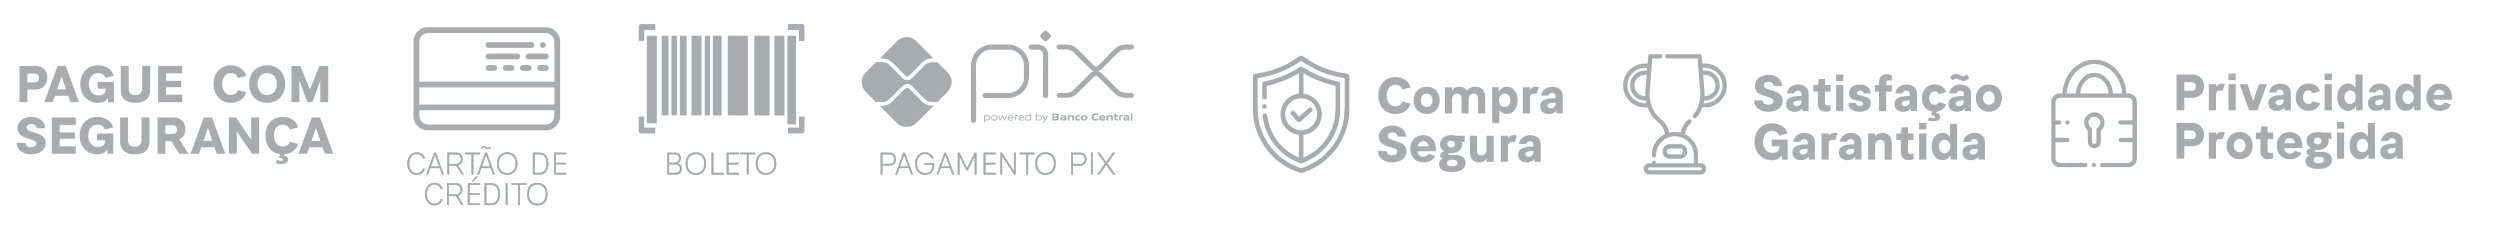 <svg xmlns="http://www.w3.org/2000/svg" width="415" height="40" viewBox="0 0 415 40" fill="none"><path d="M3.234 16.958H4.544V14.867H5.93C7.064 14.867 7.871 14.035 7.871 12.909C7.871 11.775 7.064 10.944 5.93 10.944H3.234V16.958V16.958ZM4.544 13.674V12.229H5.796C6.241 12.229 6.493 12.557 6.493 12.96C6.493 13.355 6.241 13.674 5.796 13.674H4.544Z" fill="#A9ABAE"></path><path d="M7.358 16.958H8.761L9.139 15.891H11.331L11.709 16.958H13.112L10.92 10.944H9.55L7.358 16.958V16.958ZM9.5 14.825L10.231 12.683L10.97 14.825H9.5Z" fill="#A9ABAE"></path><path d="M16.27 17.067C17.026 17.067 17.606 16.79 17.942 16.194V16.966H18.908V13.598H16.22V14.724H17.564C17.564 15.597 17.076 15.832 16.27 15.832C15.363 15.832 14.75 15.026 14.75 13.959C14.75 12.943 15.304 12.137 16.27 12.137C16.841 12.137 17.37 12.439 17.497 12.943L18.874 12.573C18.597 11.515 17.505 10.843 16.27 10.843C14.515 10.843 13.33 12.153 13.33 13.959C13.33 15.748 14.515 17.067 16.27 17.067V17.067Z" fill="#A9ABAE"></path><path d="M22.494 17.067C23.989 17.067 24.93 16.404 24.93 14.9V10.944H23.603V14.715C23.603 15.37 23.292 15.782 22.494 15.782C21.688 15.782 21.369 15.37 21.369 14.715V10.944H20.05V14.9C20.05 16.404 20.991 17.067 22.494 17.067Z" fill="#A9ABAE"></path><path d="M26.249 16.958H30.239V15.732H27.568V14.472H30.079V13.422H27.568V12.162H30.239V10.944H26.249V16.958Z" fill="#A9ABAE"></path><path d="M38.344 17.067C39.537 17.067 40.595 16.404 40.881 15.329L39.503 14.959C39.369 15.471 38.89 15.765 38.344 15.765C37.378 15.765 36.874 14.95 36.874 13.951C36.874 12.951 37.378 12.137 38.344 12.137C38.89 12.137 39.361 12.439 39.503 12.943L40.881 12.582C40.595 11.549 39.596 10.843 38.344 10.843C36.589 10.843 35.455 12.145 35.455 13.951C35.455 15.757 36.589 17.067 38.344 17.067Z" fill="#A9ABAE"></path><path d="M44.358 17.067C46.198 17.067 47.34 15.757 47.34 13.951C47.34 12.145 46.198 10.843 44.358 10.843C42.51 10.843 41.368 12.145 41.368 13.951C41.368 15.757 42.51 17.067 44.358 17.067ZM44.358 15.765C43.275 15.765 42.754 14.934 42.754 13.951C42.754 12.968 43.275 12.137 44.358 12.137C45.433 12.137 45.963 12.968 45.963 13.951C45.963 14.934 45.433 15.765 44.358 15.765Z" fill="#A9ABAE"></path><path d="M48.382 16.958H49.7V13.371L51.019 16.958H51.851L53.169 13.371V16.958H54.488V10.944H53.018L51.439 14.858L49.843 10.944H48.382V16.958Z" fill="#A9ABAE"></path><path d="M5.141 25.626C6.585 25.626 7.593 24.862 7.593 23.753C7.593 21.703 4.401 22.216 4.401 21.208C4.401 20.855 4.737 20.57 5.225 20.57C5.628 20.57 6.048 20.779 6.081 21.292H7.501C7.476 20.04 6.325 19.402 5.225 19.402C3.889 19.402 2.906 20.175 2.906 21.275C2.906 23.325 6.039 22.837 6.039 23.795C6.039 24.181 5.653 24.433 5.141 24.433C4.62 24.433 4.242 24.156 4.242 23.719H2.772C2.772 24.929 3.914 25.626 5.141 25.626V25.626Z" fill="#A9ABAE"></path><path d="M8.593 25.517H12.583V24.291H9.912V23.031H12.423V21.981H9.912V20.721H12.583V19.503H8.593V25.517Z" fill="#A9ABAE"></path><path d="M16.161 25.626C16.917 25.626 17.497 25.349 17.832 24.753V25.525H18.798V22.157H16.111V23.283H17.454C17.454 24.156 16.967 24.391 16.161 24.391C15.254 24.391 14.641 23.585 14.641 22.518C14.641 21.502 15.195 20.695 16.161 20.695C16.732 20.695 17.261 20.998 17.387 21.502L18.765 21.132C18.488 20.074 17.396 19.402 16.161 19.402C14.405 19.402 13.221 20.712 13.221 22.518C13.221 24.307 14.405 25.626 16.161 25.626V25.626Z" fill="#A9ABAE"></path><path d="M22.385 25.626C23.88 25.626 24.821 24.962 24.821 23.459V19.503H23.494V23.274C23.494 23.929 23.183 24.341 22.385 24.341C21.579 24.341 21.259 23.929 21.259 23.274V19.503H19.941V23.459C19.941 24.962 20.881 25.626 22.385 25.626Z" fill="#A9ABAE"></path><path d="M26.14 25.517H27.45V23.425H28.441L29.76 25.517H31.263L29.768 23.123C30.398 22.854 30.776 22.233 30.776 21.468C30.776 20.309 29.97 19.503 28.836 19.503H26.14V25.517ZM27.45 22.233V20.788H28.693C29.147 20.788 29.39 21.099 29.39 21.519C29.39 21.922 29.147 22.233 28.693 22.233H27.45Z" fill="#A9ABAE"></path><path d="M31.633 25.517H33.036L33.414 24.45H35.606L35.984 25.517H37.387L35.194 19.503H33.825L31.633 25.517V25.517ZM33.775 23.383L34.506 21.241L35.245 23.383H33.775Z" fill="#A9ABAE"></path><path d="M37.992 25.517H39.302V21.796L41.855 25.517H43.014V19.503H41.704V23.215L39.159 19.503H37.992V25.517Z" fill="#A9ABAE"></path><path d="M46.626 27.222C47.256 27.222 47.827 27.029 47.827 26.483C47.827 26.046 47.449 25.853 47.096 25.828L47.248 25.609C48.315 25.509 49.213 24.87 49.482 23.887L48.105 23.518C47.97 24.03 47.491 24.324 46.945 24.324C45.979 24.324 45.475 23.509 45.475 22.51C45.475 21.51 45.979 20.695 46.945 20.695C47.491 20.695 47.962 20.998 48.105 21.502L49.482 21.141C49.196 20.108 48.197 19.402 46.945 19.402C45.19 19.402 44.056 20.704 44.056 22.51C44.056 24.165 45.013 25.408 46.534 25.593L46.366 25.912V26.248H46.643C46.836 26.248 46.971 26.34 46.971 26.483C46.971 26.634 46.811 26.701 46.618 26.701C46.416 26.701 46.198 26.642 45.996 26.55L45.736 26.995C45.937 27.163 46.257 27.222 46.626 27.222Z" fill="#A9ABAE"></path><path d="M49.566 25.517H50.969L51.347 24.45H53.539L53.917 25.517H55.32L53.127 19.503H51.758L49.566 25.517V25.517ZM51.708 23.383L52.439 21.241L53.178 23.383H51.708Z" fill="#A9ABAE"></path><path d="M69.191 28.995C69.828 28.995 70.351 28.621 70.495 28.009H70.251C70.087 28.477 69.714 28.771 69.191 28.771C68.266 28.771 67.893 27.955 67.893 27.154C67.893 26.352 68.266 25.536 69.191 25.536C69.714 25.536 70.112 25.855 70.251 26.298H70.495C70.356 25.68 69.823 25.312 69.191 25.312C68.117 25.312 67.644 26.213 67.644 27.154C67.644 28.094 68.117 28.995 69.191 28.995V28.995Z" fill="#A9ABAE"></path><path d="M70.789 28.935H71.037L71.416 27.875H73.003L73.386 28.935H73.63L72.331 25.372H72.092L70.789 28.935V28.935ZM71.49 27.671L72.212 25.671L72.933 27.671H71.49Z" fill="#A9ABAE"></path><path d="M74.297 28.935H74.531V27.447H75.735L76.675 28.935H76.949L75.984 27.407C76.496 27.323 76.78 26.91 76.78 26.412C76.78 25.84 76.422 25.372 75.78 25.372H74.297V28.935V28.935ZM74.531 27.238V25.596H75.765C76.277 25.596 76.536 25.974 76.536 26.417C76.536 26.855 76.277 27.238 75.765 27.238H74.531Z" fill="#A9ABAE"></path><path d="M78.312 28.935H78.546V25.586H79.636V25.372H77.223V25.586H78.312V28.935Z" fill="#A9ABAE"></path><path d="M81.03 24.71C81.219 24.71 81.378 24.616 81.468 24.461L81.353 24.362C81.288 24.471 81.169 24.546 81.034 24.546C80.776 24.546 80.621 24.307 80.318 24.307C80.129 24.307 79.975 24.407 79.88 24.556L79.999 24.655C80.059 24.551 80.179 24.471 80.318 24.471C80.577 24.471 80.731 24.71 81.03 24.71ZM79.253 28.935H79.502L79.88 27.875H81.468L81.851 28.935H82.094L80.796 25.372H80.557L79.253 28.935V28.935ZM79.955 27.671L80.676 25.671L81.398 27.671H79.955Z" fill="#A9ABAE"></path><path d="M84.194 28.995C85.384 28.995 85.861 28.094 85.861 27.154C85.861 26.213 85.384 25.312 84.194 25.312C83 25.312 82.522 26.213 82.522 27.154C82.522 28.094 83 28.995 84.194 28.995ZM84.194 28.766C83.139 28.766 82.766 27.945 82.766 27.154C82.766 26.362 83.139 25.536 84.194 25.536C85.249 25.536 85.622 26.362 85.622 27.154C85.622 27.945 85.249 28.766 84.194 28.766Z" fill="#A9ABAE"></path><path d="M88.489 28.935H89.653C90.608 28.935 91.007 28.064 91.007 27.154C91.007 26.243 90.608 25.372 89.653 25.372H88.489V28.935ZM88.727 28.711V25.596H89.643C90.464 25.596 90.758 26.392 90.758 27.154C90.758 27.92 90.464 28.711 89.643 28.711H88.727Z" fill="#A9ABAE"></path><path d="M92.002 28.935H93.982V28.716H92.24V27.253H93.907V27.054H92.24V25.586H93.982V25.372H92.002V28.935Z" fill="#A9ABAE"></path><path d="M72.137 34.065C72.774 34.065 73.297 33.692 73.441 33.08H73.197C73.033 33.548 72.66 33.841 72.137 33.841C71.212 33.841 70.838 33.025 70.838 32.224C70.838 31.423 71.212 30.607 72.137 30.607C72.66 30.607 73.058 30.925 73.197 31.368H73.441C73.302 30.751 72.769 30.383 72.137 30.383C71.062 30.383 70.59 31.284 70.59 32.224C70.59 33.164 71.062 34.065 72.137 34.065Z" fill="#A9ABAE"></path><path d="M74.242 34.005H74.476V32.518H75.68L76.621 34.005H76.894L75.929 32.478C76.442 32.393 76.725 31.98 76.725 31.483C76.725 30.91 76.367 30.443 75.725 30.443H74.242V34.005V34.005ZM74.476 32.309V30.666H75.71C76.222 30.666 76.481 31.045 76.481 31.488C76.481 31.925 76.222 32.309 75.71 32.309H74.476Z" fill="#A9ABAE"></path><path d="M78.382 30.064H78.576L79.268 29.343H78.999L78.382 30.064ZM77.691 34.005H79.671V33.787H77.929V32.324H79.596V32.124H77.929V30.657H79.671V30.443H77.691V34.005Z" fill="#A9ABAE"></path><path d="M80.467 34.005H81.632C82.587 34.005 82.985 33.135 82.985 32.224C82.985 31.313 82.587 30.443 81.632 30.443H80.467V34.005ZM80.706 33.782V30.666H81.622C82.443 30.666 82.736 31.463 82.736 32.224C82.736 32.99 82.443 33.782 81.622 33.782H80.706Z" fill="#A9ABAE"></path><path d="M83.98 34.005H84.219V30.443H83.98V34.005Z" fill="#A9ABAE"></path><path d="M86.035 34.005H86.269V30.657H87.359V30.443H84.946V30.657H86.035V34.005Z" fill="#A9ABAE"></path><path d="M89.195 34.065C90.385 34.065 90.862 33.164 90.862 32.224C90.862 31.284 90.385 30.383 89.195 30.383C88.001 30.383 87.523 31.284 87.523 32.224C87.523 33.164 88.001 34.065 89.195 34.065ZM89.195 33.836C88.14 33.836 87.767 33.015 87.767 32.224C87.767 31.433 88.14 30.607 89.195 30.607C90.25 30.607 90.623 31.433 90.623 32.224C90.623 33.015 90.25 33.836 89.195 33.836Z" fill="#A9ABAE"></path><path d="M69.191 28.995C69.828 28.995 70.351 28.621 70.495 28.009H70.251C70.087 28.477 69.714 28.771 69.191 28.771C68.266 28.771 67.893 27.955 67.893 27.154C67.893 26.352 68.266 25.536 69.191 25.536C69.714 25.536 70.112 25.855 70.251 26.298H70.495C70.356 25.68 69.823 25.312 69.191 25.312C68.117 25.312 67.644 26.213 67.644 27.154C67.644 28.094 68.117 28.995 69.191 28.995V28.995Z" stroke="#96989A" stroke-width="0.076" stroke-miterlimit="22.926"></path><path d="M70.789 28.935H71.037L71.416 27.875H73.003L73.386 28.935H73.63L72.331 25.372H72.092L70.789 28.935V28.935ZM71.49 27.671L72.212 25.671L72.933 27.671H71.49Z" stroke="#96989A" stroke-width="0.076" stroke-miterlimit="22.926"></path><path d="M74.297 28.935H74.531V27.447H75.735L76.675 28.935H76.949L75.984 27.407C76.496 27.323 76.78 26.91 76.78 26.412C76.78 25.84 76.422 25.372 75.78 25.372H74.297V28.935V28.935ZM74.531 27.238V25.596H75.765C76.277 25.596 76.536 25.974 76.536 26.417C76.536 26.855 76.277 27.238 75.765 27.238H74.531Z" stroke="#96989A" stroke-width="0.076" stroke-miterlimit="22.926"></path><path d="M78.312 28.935H78.546V25.586H79.636V25.372H77.223V25.586H78.312V28.935Z" stroke="#96989A" stroke-width="0.076" stroke-miterlimit="22.926"></path><path d="M81.03 24.71C81.219 24.71 81.378 24.616 81.468 24.461L81.353 24.362C81.288 24.471 81.169 24.546 81.034 24.546C80.776 24.546 80.621 24.307 80.318 24.307C80.129 24.307 79.975 24.407 79.88 24.556L79.999 24.655C80.059 24.551 80.179 24.471 80.318 24.471C80.577 24.471 80.731 24.71 81.03 24.71ZM79.253 28.935H79.502L79.88 27.875H81.468L81.851 28.935H82.094L80.796 25.372H80.557L79.253 28.935V28.935ZM79.955 27.671L80.676 25.671L81.398 27.671H79.955Z" stroke="#96989A" stroke-width="0.076" stroke-miterlimit="22.926"></path><path d="M84.194 28.995C85.384 28.995 85.861 28.094 85.861 27.154C85.861 26.213 85.384 25.312 84.194 25.312C83 25.312 82.522 26.213 82.522 27.154C82.522 28.094 83 28.995 84.194 28.995ZM84.194 28.766C83.139 28.766 82.766 27.945 82.766 27.154C82.766 26.362 83.139 25.536 84.194 25.536C85.249 25.536 85.622 26.362 85.622 27.154C85.622 27.945 85.249 28.766 84.194 28.766Z" stroke="#96989A" stroke-width="0.076" stroke-miterlimit="22.926"></path><path d="M88.489 28.935H89.653C90.608 28.935 91.007 28.064 91.007 27.154C91.007 26.243 90.608 25.372 89.653 25.372H88.489V28.935ZM88.727 28.711V25.596H89.643C90.464 25.596 90.758 26.392 90.758 27.154C90.758 27.92 90.464 28.711 89.643 28.711H88.727Z" stroke="#96989A" stroke-width="0.076" stroke-miterlimit="22.926"></path><path d="M92.002 28.935H93.982V28.716H92.24V27.253H93.907V27.054H92.24V25.586H93.982V25.372H92.002V28.935Z" stroke="#96989A" stroke-width="0.076" stroke-miterlimit="22.926"></path><path d="M72.137 34.065C72.774 34.065 73.297 33.692 73.441 33.08H73.197C73.033 33.548 72.66 33.841 72.137 33.841C71.212 33.841 70.838 33.025 70.838 32.224C70.838 31.423 71.212 30.607 72.137 30.607C72.66 30.607 73.058 30.925 73.197 31.368H73.441C73.302 30.751 72.769 30.383 72.137 30.383C71.062 30.383 70.59 31.284 70.59 32.224C70.59 33.164 71.062 34.065 72.137 34.065Z" stroke="#96989A" stroke-width="0.076" stroke-miterlimit="22.926"></path><path d="M74.242 34.005H74.476V32.518H75.68L76.621 34.005H76.894L75.929 32.478C76.442 32.393 76.725 31.98 76.725 31.483C76.725 30.91 76.367 30.443 75.725 30.443H74.242V34.005V34.005ZM74.476 32.309V30.666H75.71C76.222 30.666 76.481 31.045 76.481 31.488C76.481 31.925 76.222 32.309 75.71 32.309H74.476Z" stroke="#96989A" stroke-width="0.076" stroke-miterlimit="22.926"></path><path d="M78.382 30.064H78.576L79.268 29.343H78.999L78.382 30.064ZM77.691 34.005H79.671V33.787H77.929V32.324H79.596V32.124H77.929V30.657H79.671V30.443H77.691V34.005Z" stroke="#96989A" stroke-width="0.076" stroke-miterlimit="22.926"></path><path d="M80.467 34.005H81.632C82.587 34.005 82.985 33.135 82.985 32.224C82.985 31.313 82.587 30.443 81.632 30.443H80.467V34.005ZM80.706 33.782V30.666H81.622C82.443 30.666 82.736 31.463 82.736 32.224C82.736 32.99 82.443 33.782 81.622 33.782H80.706Z" stroke="#96989A" stroke-width="0.076" stroke-miterlimit="22.926"></path><path d="M83.98 34.005H84.219V30.443H83.98V34.005Z" stroke="#96989A" stroke-width="0.076" stroke-miterlimit="22.926"></path><path d="M86.035 34.005H86.269V30.657H87.359V30.443H84.946V30.657H86.035V34.005Z" stroke="#96989A" stroke-width="0.076" stroke-miterlimit="22.926"></path><path d="M89.195 34.065C90.385 34.065 90.862 33.164 90.862 32.224C90.862 31.284 90.385 30.383 89.195 30.383C88.001 30.383 87.523 31.284 87.523 32.224C87.523 33.164 88.001 34.065 89.195 34.065ZM89.195 33.836C88.14 33.836 87.767 33.015 87.767 32.224C87.767 31.433 88.14 30.607 89.195 30.607C90.25 30.607 90.623 31.433 90.623 32.224C90.623 33.015 90.25 33.836 89.195 33.836Z" stroke="#96989A" stroke-width="0.076" stroke-miterlimit="22.926"></path><path fill-rule="evenodd" clip-rule="evenodd" d="M143.072 13.432C143.072 14.533 143.284 14.817 144.057 15.59L145.416 16.974C146.626 16.692 146.66 17.452 147.998 16.114C148.425 15.687 149.843 14.15 150.241 14.015C150.477 13.935 150.685 13.932 150.93 14.003C151.323 14.117 151.626 14.528 151.889 14.792C152.458 15.361 153.046 16.01 153.635 16.538C154.184 17.03 154.649 16.89 155.348 16.928C155.714 16.947 155.491 17.052 156.105 16.438C156.54 16.002 157.524 15.134 157.754 14.596C158.702 12.381 156.33 11.39 155.593 10.29C154.979 10.433 154.461 10.202 153.916 10.508C153.334 10.836 151.507 13.092 150.931 13.261C150.299 13.446 149.978 13.13 149.644 12.796C149.241 12.392 147.581 10.626 147.193 10.459C146.68 10.238 146.078 10.29 145.516 10.29C145.365 10.29 144.265 11.466 144.082 11.649C143.658 12.073 143.072 12.612 143.072 13.432V13.432Z" fill="#A9ABAE"></path><path fill-rule="evenodd" clip-rule="evenodd" d="M146.065 17.573L147.973 19.506C148.976 20.509 149.257 21.065 150.704 21.065C151.723 21.065 152.488 20.055 153.037 19.506L154.483 18.059C154.644 17.899 154.883 17.754 154.945 17.523C153.676 17.523 153.518 17.318 152.538 16.338C152.4 16.201 150.865 14.58 150.704 14.58C150.22 14.58 150.083 14.877 149.545 15.415C149.216 15.743 148.925 16.035 148.597 16.363C147.807 17.153 147.636 17.573 146.065 17.573V17.573Z" fill="#A9ABAE"></path><path fill-rule="evenodd" clip-rule="evenodd" d="M146.065 9.691C147.814 9.691 148.084 10.338 149.52 11.774C149.663 11.917 150.362 12.684 150.505 12.684C150.906 12.684 150.8 12.663 151.191 12.272L152.538 10.925C153.21 10.253 153.608 9.691 154.945 9.691L151.959 6.69C151.306 6.159 150.492 6.008 149.684 6.326C149.432 6.425 149.239 6.539 149.05 6.689L146.065 9.691V9.691Z" fill="#A9ABAE"></path><path fill-rule="evenodd" clip-rule="evenodd" d="M161.181 10.838V19.967C161.181 20.53 161.978 20.601 162.03 19.968C162.075 19.41 162.029 14.094 162.029 13.382C162.029 12.23 161.876 10.67 162.219 9.831C162.549 9.024 163.492 8.244 164.373 8.244H167.616C168.226 8.244 168.93 8.683 169.239 9.016C169.601 9.406 169.96 9.966 169.96 10.689V13.033C169.96 14.161 168.81 15.369 167.566 15.428C166.677 15.471 164.996 15.432 163.974 15.428C163.448 15.425 163.126 15.41 163.126 15.877C163.126 16.134 163.334 16.276 163.575 16.276H167.267C168.628 16.276 169.972 15.443 170.475 14.296C170.955 13.199 170.808 12.14 170.808 10.788C170.808 9.826 170.313 8.922 169.824 8.43C169.352 7.955 168.436 7.396 167.516 7.396H164.523C164.007 7.396 163.523 7.554 163.158 7.728C162.948 7.828 162.794 7.923 162.627 8.044C162.494 8.14 162.283 8.305 162.164 8.429C161.928 8.676 161.616 9.129 161.486 9.448C161.325 9.846 161.181 10.289 161.181 10.838V10.838Z" fill="#A9ABAE"></path><path fill-rule="evenodd" clip-rule="evenodd" d="M175.398 7.795C175.398 8.488 176.569 8.046 177.462 8.275C178.12 8.444 178.485 8.961 178.902 9.379L180.823 11.3C180.944 11.423 181.027 11.496 181.169 11.602C181.276 11.681 181.216 11.65 181.351 11.72L181.584 11.836C181.047 11.961 180.574 12.571 180.199 12.946C179.763 13.382 179.364 13.782 178.927 14.218C177.832 15.314 177.906 15.429 176.346 15.428C176.023 15.428 175.69 15.363 175.523 15.553C175.259 15.851 175.453 16.226 175.797 16.226C178.175 16.226 178.024 16.319 179.751 14.592L181.322 13.021C182.04 12.302 181.977 12.454 183.068 13.544C183.514 13.991 184.796 15.313 185.182 15.621C186.083 16.341 186.718 16.226 187.82 16.226C188.335 16.226 188.358 15.508 187.916 15.431C187.632 15.382 186.839 15.514 186.215 15.286C185.29 14.947 183.027 11.898 182.282 11.836C182.292 11.829 182.309 11.808 182.314 11.818C182.321 11.831 182.349 11.798 182.379 11.783C182.395 11.775 182.458 11.747 182.481 11.735C182.563 11.695 182.593 11.681 182.673 11.628C182.874 11.498 183.424 10.919 183.617 10.726C184.192 10.151 185.543 8.652 186.189 8.359C186.72 8.118 187.518 8.325 187.892 8.217C188.385 8.074 188.314 7.396 187.82 7.396C186.853 7.396 186.019 7.299 185.24 7.959C184.313 8.745 184.308 8.887 183.642 9.554C181.756 11.439 182.149 11.428 180.798 10.077C180.437 9.716 180.112 9.391 179.751 9.03C178.025 7.304 178.14 7.396 175.797 7.396C175.561 7.396 175.398 7.599 175.398 7.795V7.795Z" fill="#A9ABAE"></path><path fill-rule="evenodd" clip-rule="evenodd" d="M174.001 15.777V9.142C174.001 8.59 173.813 8.249 173.561 7.936C173.011 7.254 172.036 7.396 171.158 7.396C170.669 7.396 170.552 8.062 171.092 8.209C171.728 8.382 172.699 7.935 173.071 8.676C173.217 8.968 173.153 10.69 173.153 11.088C173.153 11.486 173.121 15.829 173.172 16.007C173.293 16.43 174.001 16.468 174.001 15.777V15.777Z" fill="#A9ABAE"></path><path fill-rule="evenodd" clip-rule="evenodd" d="M173.552 6.847C173.836 6.847 173.846 6.728 174.089 6.486C174.563 6.012 174.594 5.966 174.113 5.488C173.66 5.037 173.577 4.902 173.041 5.438C172.564 5.914 172.526 5.999 173.016 6.486C173.16 6.629 173.297 6.847 173.552 6.847Z" fill="#A9ABAE"></path><path fill-rule="evenodd" clip-rule="evenodd" d="M175.398 19.768H174.949V19.518H175.348C175.5 19.518 175.517 19.605 175.548 19.718C175.487 19.752 175.494 19.768 175.398 19.768ZM175.298 19.319H174.949V19.069H175.298C175.41 19.069 175.408 19.109 175.498 19.169C175.446 19.247 175.432 19.319 175.298 19.319V19.319ZM174.699 20.017C175.411 20.017 175.642 20.055 175.847 19.668C175.758 19.501 175.81 19.527 175.647 19.419C176.115 18.72 175.028 18.87 174.699 18.87V20.017V20.017Z" fill="#A9ABAE"></path><path fill-rule="evenodd" clip-rule="evenodd" d="M181.733 20.017C182.068 20.017 182.08 19.967 182.332 19.967V19.718C181.734 19.731 181.534 19.974 181.534 19.319C181.534 19.004 182.076 19.069 182.332 19.069C182.326 18.784 182.343 18.82 181.883 18.82C180.961 18.82 181.041 20.017 181.733 20.017V20.017Z" fill="#A9ABAE"></path><path fill-rule="evenodd" clip-rule="evenodd" d="M183.23 19.468H182.731C182.807 19.326 182.75 19.312 182.981 19.308C183.213 19.303 183.189 19.314 183.23 19.468V19.468ZM182.482 19.518C182.482 19.787 182.476 20.017 182.981 20.017C183.439 20.017 183.464 19.953 183.479 19.768C183.128 19.768 182.901 19.9 182.731 19.668H183.479C183.479 19.394 183.524 19.119 182.981 19.119C182.683 19.119 182.482 19.221 182.482 19.518Z" fill="#A9ABAE"></path><path fill-rule="evenodd" clip-rule="evenodd" d="M186.972 19.618C187.101 19.618 187.023 19.651 187.221 19.668V19.768C186.897 19.795 186.958 19.885 186.722 19.768C186.758 19.678 186.823 19.618 186.972 19.618ZM186.572 19.319C186.938 19.319 187.069 19.242 187.221 19.468H186.622C186.522 19.618 186.473 19.57 186.473 19.768C186.473 20.129 187.074 19.978 187.171 19.982C187.484 19.994 187.47 20.161 187.47 19.468C187.47 19.334 187.447 19.331 187.42 19.219C187.156 19.092 187.037 19.119 186.722 19.119C186.58 19.119 186.572 19.177 186.572 19.319V19.319Z" fill="#A9ABAE"></path><path fill-rule="evenodd" clip-rule="evenodd" d="M179.688 19.618C179.688 19.195 180.237 19.199 180.237 19.618C180.237 19.869 179.688 19.869 179.688 19.618ZM179.389 19.568C179.389 20.176 180.536 20.178 180.536 19.568C180.536 18.96 179.389 18.951 179.389 19.568Z" fill="#A9ABAE"></path><path fill-rule="evenodd" clip-rule="evenodd" d="M176.296 19.818V19.668C176.689 19.564 176.423 19.641 176.745 19.668V19.768C176.552 19.784 176.548 19.818 176.296 19.818ZM176.146 19.319C176.639 19.319 176.614 19.273 176.745 19.468H176.146C175.716 20.112 176.405 20.003 176.659 19.98C176.825 19.966 176.838 20.004 176.994 20.017C176.994 19.14 177.146 19.119 176.146 19.119V19.319V19.319Z" fill="#A9ABAE"></path><path fill-rule="evenodd" clip-rule="evenodd" d="M177.244 19.269C177.244 19.784 177.172 20.017 177.393 20.017C177.606 20.017 177.543 19.826 177.543 19.369H177.992C177.992 19.826 177.929 20.017 178.142 20.017C178.345 20.017 178.291 19.861 178.291 19.468C178.291 18.961 177.758 19.158 177.499 19.147C177.399 19.143 177.244 19.061 177.244 19.269Z" fill="#A9ABAE"></path><path fill-rule="evenodd" clip-rule="evenodd" d="M183.679 19.269C183.679 19.784 183.607 20.017 183.829 20.017C184.042 20.017 183.978 19.826 183.978 19.369H184.427C184.505 19.701 184.477 19.619 184.477 20.017C184.772 20.011 184.727 20.036 184.727 19.468C184.727 18.956 184.209 19.164 183.979 19.155C183.851 19.15 183.679 19.047 183.679 19.269Z" fill="#A9ABAE"></path><path fill-rule="evenodd" clip-rule="evenodd" d="M170.31 19.568C170.31 19.433 170.333 19.431 170.359 19.319C170.692 19.241 170.609 19.269 171.008 19.269V19.818C170.695 19.89 170.672 19.89 170.359 19.818C170.333 19.706 170.31 19.703 170.31 19.568V19.568ZM171.008 19.169C170.417 18.886 169.935 19.48 170.249 19.878C170.422 20.098 170.782 19.987 170.96 19.984C171.16 19.979 171.149 20.073 171.162 19.776C171.175 19.478 171.158 19.125 171.158 18.82H171.008V19.169Z" fill="#A9ABAE"></path><path fill-rule="evenodd" clip-rule="evenodd" d="M185.026 19.119C184.794 19.139 184.939 19.066 184.826 19.219C184.874 19.399 184.831 19.352 185.026 19.369V19.867C185.322 20.066 185.3 20.043 185.625 19.967C185.606 19.744 185.618 19.768 185.275 19.768V19.369H185.575V19.119H185.275C185.27 18.883 185.326 18.923 185.126 18.87C184.988 18.971 185.026 18.866 185.026 19.119V19.119Z" fill="#A9ABAE"></path><path fill-rule="evenodd" clip-rule="evenodd" d="M178.441 19.518C178.441 20.144 179.054 20.044 179.203 19.981C179.346 19.921 179.325 19.938 179.339 19.768C178.878 19.768 178.74 19.859 178.74 19.518C178.74 19.355 178.885 19.325 179.041 19.326C179.279 19.326 179.282 19.442 179.289 19.119C179.06 19.119 178.441 19.062 178.441 19.518V19.518Z" fill="#A9ABAE"></path><path fill-rule="evenodd" clip-rule="evenodd" d="M172.754 19.818C171.971 20 172.106 19.768 172.106 19.419C172.106 19.22 172.247 19.269 172.604 19.269C172.861 19.269 172.817 19.676 172.754 19.818V19.818ZM172.405 20.017C173.121 20.017 173.176 19.119 172.455 19.119C172.283 19.119 172.262 19.156 172.106 19.169V18.82H171.956C171.956 19.105 171.953 19.389 171.952 19.673C171.952 19.703 171.954 19.848 171.957 19.869C171.977 19.973 171.948 20.017 172.405 20.017V20.017Z" fill="#A9ABAE"></path><path fill-rule="evenodd" clip-rule="evenodd" d="M164.174 19.818C163.841 19.895 163.924 19.867 163.525 19.867V19.319C163.85 19.243 164.224 19.163 164.224 19.568C164.224 19.632 164.191 19.778 164.174 19.818ZM163.376 20.267H163.525V19.967C164.589 20.215 164.595 19.119 163.924 19.119C163.74 19.119 163.686 19.137 163.531 19.148C163.356 19.16 163.384 19.064 163.371 19.361C163.358 19.642 163.376 19.979 163.376 20.267Z" fill="#A9ABAE"></path><path fill-rule="evenodd" clip-rule="evenodd" d="M166.069 20.017C166.173 19.941 166.336 19.56 166.369 19.419H166.468C166.518 19.63 166.661 19.912 166.818 20.017C166.891 19.879 166.953 19.702 167.01 19.561C167.084 19.38 167.175 19.259 167.117 19.119C166.988 19.213 166.835 19.56 166.818 19.768C166.576 19.591 166.66 19.296 166.418 19.119C166.294 19.211 166.131 19.625 166.119 19.768C165.942 19.638 165.736 18.809 165.702 19.204C165.694 19.287 165.835 19.556 165.863 19.625C165.929 19.788 165.949 19.929 166.069 20.017V20.017Z" fill="#A9ABAE"></path><path fill-rule="evenodd" clip-rule="evenodd" d="M167.616 19.269H167.915C168.066 19.269 168.053 19.328 168.065 19.468H167.416C167.446 19.355 167.464 19.269 167.616 19.269ZM167.266 19.518C167.266 20.217 168.08 20.051 168.214 19.867C168.004 19.781 167.453 20.063 167.416 19.618C167.6 19.618 168.161 19.691 168.231 19.555C168.385 19.259 167.714 18.949 167.41 19.213C167.359 19.258 167.266 19.432 167.266 19.518Z" fill="#A9ABAE"></path><path fill-rule="evenodd" clip-rule="evenodd" d="M169.412 19.269H169.661C169.813 19.269 169.83 19.355 169.861 19.468H169.212C169.242 19.355 169.26 19.269 169.412 19.269V19.269ZM169.062 19.518C169.062 20.217 169.526 19.977 169.96 19.967C169.938 19.709 170.093 19.868 169.56 19.873C169.294 19.875 169.232 19.861 169.212 19.618H170.01C170.01 18.877 169.062 19.023 169.062 19.518V19.518Z" fill="#A9ABAE"></path><path fill-rule="evenodd" clip-rule="evenodd" d="M164.673 19.568C164.673 19.182 164.967 19.225 165.371 19.319C165.484 19.803 165.426 19.982 164.722 19.818C164.696 19.706 164.673 19.703 164.673 19.568ZM164.523 19.568C164.523 20.141 165.57 20.245 165.57 19.518C165.57 18.985 164.523 18.936 164.523 19.568Z" fill="#A9ABAE"></path><path fill-rule="evenodd" clip-rule="evenodd" d="M173.403 19.967C173.403 20.249 173.166 20.045 173.003 20.267C173.404 20.491 173.566 19.992 173.652 19.818C173.742 19.636 173.933 19.341 173.951 19.119C173.756 19.172 173.6 19.563 173.552 19.768H173.452C173.43 19.672 173.141 18.933 173.042 19.176C172.989 19.307 173.403 19.735 173.403 19.967V19.967Z" fill="#A9ABAE"></path><path fill-rule="evenodd" clip-rule="evenodd" d="M185.774 19.269C185.774 20.045 185.714 20.01 186.024 20.017V19.369H186.423V19.119C186.197 19.119 186.212 19.155 186.029 19.147C185.93 19.143 185.774 19.061 185.774 19.269V19.269Z" fill="#A9ABAE"></path><path fill-rule="evenodd" clip-rule="evenodd" d="M187.72 19.867C187.72 20.033 187.809 20.014 187.969 20.017V18.82H187.72V19.867Z" fill="#A9ABAE"></path><path fill-rule="evenodd" clip-rule="evenodd" d="M168.464 19.269C168.464 19.884 168.401 19.898 168.564 20.017C168.676 19.783 168.567 19.648 168.612 19.418C168.686 19.044 168.912 19.496 169.012 19.119C168.581 19.119 168.464 19.125 168.464 19.269Z" fill="#A9ABAE"></path><path fill-rule="evenodd" clip-rule="evenodd" d="M120.81 18.994C120.81 19.118 120.847 19.156 120.971 19.156H124.142V5.935H120.81V18.994V18.994ZM132.634 21.187H130.806V22.154H133.117C133.377 22.154 133.547 21.984 133.547 21.724V19.36H132.634V21.187ZM106.03 21.724C106.03 21.984 106.2 22.154 106.46 22.154H108.771V21.187H106.944V19.36H106.03V21.724ZM130.806 4.967H132.634V6.795H133.547V4.43C133.547 4.17 133.377 4 133.117 4H130.806V4.967ZM106.03 4.43V6.795H106.944V4.967H108.771V4H106.46C106.2 4 106.03 4.17 106.03 4.43ZM116.994 19.156H117.854V5.935H116.994V19.156ZM111.458 18.994C111.458 19.229 111.686 19.156 112.211 19.156C112.335 19.156 112.372 19.118 112.372 18.994V5.935H111.458V18.994V18.994ZM112.856 19.156H113.984V5.935H112.856V19.156ZM109.846 19.156H110.975V5.935H109.846V19.156ZM118.338 18.994C118.338 19.271 118.868 19.156 119.627 19.156C119.751 19.156 119.789 19.118 119.789 18.994V5.935H118.338V18.994ZM128.549 19.156H130.215V5.935H128.549V19.156ZM114.791 19.156H116.457V5.935H114.791V19.156ZM130.699 20.522C130.699 20.624 130.736 20.655 130.86 20.655H132.15V5.935H130.699V20.522ZM107.374 20.478H109.04V5.935H107.374V20.478ZM125.217 18.994C125.217 19.118 125.254 19.156 125.378 19.156H127.743V5.935H125.217V18.994V18.994Z" fill="#A9ABAE"></path><path fill-rule="evenodd" clip-rule="evenodd" d="M69.598 19.017V18.305H92.028C92.028 19.387 92.09 20.681 90.365 20.681H71.261C70.188 20.681 69.598 20.091 69.598 19.017ZM89.652 7.375C89.652 8.251 90.602 7.965 90.602 7.565C90.602 6.688 89.652 6.974 89.652 7.375ZM80.623 11.176C80.623 11.913 81.154 11.747 82.144 11.747C82.413 11.747 82.524 11.439 82.524 11.176C82.524 10.652 81.501 10.796 81.003 10.796C80.864 10.796 80.623 11.037 80.623 11.176ZM86.325 11.176C86.325 11.913 86.856 11.747 87.846 11.747C88.116 11.747 88.226 11.439 88.226 11.176C88.226 10.652 87.204 10.796 86.706 10.796C86.566 10.796 86.325 11.037 86.325 11.176ZM83.474 11.176C83.474 11.913 84.005 11.747 84.995 11.747C85.265 11.747 85.375 11.439 85.375 11.176C85.375 10.652 84.353 10.796 83.854 10.796C83.715 10.796 83.474 11.037 83.474 11.176ZM89.177 11.176C89.177 11.913 89.708 11.747 90.697 11.747C90.967 11.747 91.078 11.439 91.078 11.176C91.078 10.652 90.055 10.796 89.557 10.796C89.418 10.796 89.177 11.037 89.177 11.176ZM87.276 9.275C87.276 9.538 87.386 9.846 87.656 9.846H90.697C90.967 9.846 91.078 9.538 91.078 9.275C91.078 9.136 90.837 8.895 90.697 8.895H87.656C87.517 8.895 87.276 9.136 87.276 9.275ZM80.623 9.275C80.623 9.538 80.733 9.846 81.003 9.846H85.945C86.215 9.846 86.325 9.538 86.325 9.275C86.325 9.136 86.085 8.895 85.945 8.895H81.003C80.864 8.895 80.623 9.136 80.623 9.275ZM80.623 7.375C80.623 7.637 80.733 7.945 81.003 7.945H88.321C88.591 7.945 88.701 7.637 88.701 7.375C88.701 7.235 88.461 6.994 88.321 6.994H81.003C80.864 6.994 80.623 7.235 80.623 7.375ZM69.598 14.503H92.028V17.354H69.598V14.503ZM69.598 7.137C69.598 6.063 70.188 5.474 71.261 5.474H90.365C91.438 5.474 92.028 6.063 92.028 7.137V13.552H69.598V7.137V7.137ZM68.648 6.709V19.445C68.648 20.502 69.777 21.631 70.834 21.631H90.792C91.849 21.631 92.978 20.502 92.978 19.445V6.709C92.978 5.653 91.849 4.523 90.792 4.523H70.834C70.247 4.523 69.651 4.907 69.341 5.216C69.031 5.526 68.648 6.122 68.648 6.709V6.709Z" fill="#A9ABAE"></path><path d="M110.809 28.935H112.153C112.775 28.935 113.153 28.587 113.153 27.965C113.153 27.487 112.795 27.208 112.417 27.124C112.69 27.039 112.999 26.745 112.999 26.312C112.999 25.72 112.675 25.372 112.068 25.372H110.809V28.935V28.935ZM111.043 27.054V25.586H112.014C112.491 25.586 112.755 25.855 112.755 26.322C112.755 26.726 112.402 27.054 112.014 27.054H111.043ZM111.043 28.721V27.253H112.123C112.521 27.253 112.909 27.552 112.909 27.96C112.909 28.447 112.591 28.721 112.123 28.721H111.043Z" fill="#A9ABAE"></path><path d="M115.517 28.995C116.706 28.995 117.184 28.094 117.184 27.154C117.184 26.213 116.706 25.312 115.517 25.312C114.323 25.312 113.845 26.213 113.845 27.154C113.845 28.094 114.323 28.995 115.517 28.995ZM115.517 28.766C114.462 28.766 114.089 27.945 114.089 27.154C114.089 26.362 114.462 25.536 115.517 25.536C116.572 25.536 116.945 26.362 116.945 27.154C116.945 27.945 116.572 28.766 115.517 28.766Z" fill="#A9ABAE"></path><path d="M118.154 28.935H120.125V28.716H118.388V25.372H118.154V28.935Z" fill="#A9ABAE"></path><path d="M120.662 28.935H122.643V28.716H120.901V27.253H122.568V27.054H120.901V25.586H122.643V25.372H120.662V28.935Z" fill="#A9ABAE"></path><path d="M124.006 28.935H124.24V25.586H125.33V25.372H122.916V25.586H124.006V28.935Z" fill="#A9ABAE"></path><path d="M127.166 28.995C128.355 28.995 128.833 28.094 128.833 27.154C128.833 26.213 128.355 25.312 127.166 25.312C125.972 25.312 125.494 26.213 125.494 27.154C125.494 28.094 125.972 28.995 127.166 28.995ZM127.166 28.766C126.111 28.766 125.738 27.945 125.738 27.154C125.738 26.362 126.111 25.536 127.166 25.536C128.221 25.536 128.594 26.362 128.594 27.154C128.594 27.945 128.221 28.766 127.166 28.766Z" fill="#A9ABAE"></path><path d="M110.809 28.935H112.153C112.775 28.935 113.153 28.587 113.153 27.965C113.153 27.487 112.795 27.208 112.417 27.124C112.69 27.039 112.999 26.745 112.999 26.312C112.999 25.72 112.675 25.372 112.068 25.372H110.809V28.935V28.935ZM111.043 27.054V25.586H112.014C112.491 25.586 112.755 25.855 112.755 26.322C112.755 26.726 112.402 27.054 112.014 27.054H111.043ZM111.043 28.721V27.253H112.123C112.521 27.253 112.909 27.552 112.909 27.96C112.909 28.447 112.591 28.721 112.123 28.721H111.043Z" stroke="#96989A" stroke-width="0.076" stroke-miterlimit="22.926"></path><path d="M115.517 28.995C116.706 28.995 117.184 28.094 117.184 27.154C117.184 26.213 116.706 25.312 115.517 25.312C114.323 25.312 113.845 26.213 113.845 27.154C113.845 28.094 114.323 28.995 115.517 28.995ZM115.517 28.766C114.462 28.766 114.089 27.945 114.089 27.154C114.089 26.362 114.462 25.536 115.517 25.536C116.572 25.536 116.945 26.362 116.945 27.154C116.945 27.945 116.572 28.766 115.517 28.766Z" stroke="#96989A" stroke-width="0.076" stroke-miterlimit="22.926"></path><path d="M118.154 28.935H120.125V28.716H118.388V25.372H118.154V28.935Z" stroke="#96989A" stroke-width="0.076" stroke-miterlimit="22.926"></path><path d="M120.662 28.935H122.643V28.716H120.901V27.253H122.568V27.054H120.901V25.586H122.643V25.372H120.662V28.935Z" stroke="#96989A" stroke-width="0.076" stroke-miterlimit="22.926"></path><path d="M124.006 28.935H124.24V25.586H125.33V25.372H122.916V25.586H124.006V28.935Z" stroke="#96989A" stroke-width="0.076" stroke-miterlimit="22.926"></path><path d="M127.166 28.995C128.355 28.995 128.833 28.094 128.833 27.154C128.833 26.213 128.355 25.312 127.166 25.312C125.972 25.312 125.494 26.213 125.494 27.154C125.494 28.094 125.972 28.995 127.166 28.995ZM127.166 28.766C126.111 28.766 125.738 27.945 125.738 27.154C125.738 26.362 126.111 25.536 127.166 25.536C128.221 25.536 128.594 26.362 128.594 27.154C128.594 27.945 128.221 28.766 127.166 28.766Z" stroke="#96989A" stroke-width="0.076" stroke-miterlimit="22.926"></path><path d="M146.218 28.935H146.452V27.447H147.706C148.343 27.447 148.701 26.954 148.701 26.412C148.701 25.865 148.343 25.372 147.706 25.372H146.218V28.935V28.935ZM146.452 27.238V25.596H147.691C148.199 25.596 148.462 25.999 148.462 26.417C148.462 26.83 148.199 27.238 147.691 27.238H146.452Z" fill="#A9ABAE"></path><path d="M148.657 28.935H148.905L149.284 27.875H150.871L151.254 28.935H151.498L150.199 25.372H149.96L148.657 28.935V28.935ZM149.358 27.671L150.08 25.671L150.801 27.671H149.358Z" fill="#A9ABAE"></path><path d="M153.538 28.995C154.509 28.995 155.051 28.427 155.051 27.303V27.109H153.464V27.318H154.807C154.807 28.497 154.215 28.776 153.538 28.776C152.652 28.776 152.18 27.96 152.18 27.154C152.18 26.352 152.638 25.536 153.538 25.536C154.115 25.536 154.533 25.875 154.703 26.298H154.951C154.782 25.73 154.245 25.312 153.538 25.312C152.473 25.312 151.931 26.213 151.931 27.154C151.931 28.094 152.473 28.995 153.538 28.995Z" fill="#A9ABAE"></path><path d="M155.504 28.935H155.752L156.131 27.875H157.718L158.101 28.935H158.345L157.046 25.372H156.807L155.504 28.935V28.935ZM156.205 27.671L156.927 25.671L157.648 27.671H156.205Z" fill="#A9ABAE"></path><path d="M159.017 28.935H159.251V25.84L160.455 28.258H160.629L161.833 25.84V28.935H162.067V25.377H161.813L160.54 27.97L159.271 25.377H159.017V28.935Z" fill="#A9ABAE"></path><path d="M163.316 28.935H165.297V28.716H163.555V27.253H165.222V27.054H163.555V25.586H165.297V25.372H163.316V28.935Z" fill="#A9ABAE"></path><path d="M166.093 28.935H166.327V25.805L168.367 28.935H168.586V25.372H168.347V28.497L166.307 25.372H166.093V28.935Z" fill="#A9ABAE"></path><path d="M170.397 28.935H170.631V25.586H171.721V25.372H169.307V25.586H170.397V28.935Z" fill="#A9ABAE"></path><path d="M173.557 28.995C174.746 28.995 175.224 28.094 175.224 27.154C175.224 26.213 174.746 25.312 173.557 25.312C172.363 25.312 171.885 26.213 171.885 27.154C171.885 28.094 172.363 28.995 173.557 28.995ZM173.557 28.766C172.502 28.766 172.129 27.945 172.129 27.154C172.129 26.362 172.502 25.536 173.557 25.536C174.612 25.536 174.985 26.362 174.985 27.154C174.985 27.945 174.612 28.766 173.557 28.766Z" fill="#A9ABAE"></path><path d="M177.851 28.935H178.085V27.447H179.339C179.976 27.447 180.334 26.954 180.334 26.412C180.334 25.865 179.976 25.372 179.339 25.372H177.851V28.935V28.935ZM178.085 27.238V25.596H179.324C179.832 25.596 180.096 25.999 180.096 26.417C180.096 26.83 179.832 27.238 179.324 27.238H178.085Z" fill="#A9ABAE"></path><path d="M181.131 28.935H181.369V25.372H181.131V28.935Z" fill="#A9ABAE"></path><path d="M182.176 28.935H182.474L183.629 27.313L184.788 28.935H185.082L183.793 27.129L185.052 25.372H184.753L183.629 26.949L182.504 25.372H182.205L183.469 27.129L182.176 28.935Z" fill="#A9ABAE"></path><path d="M146.218 28.935H146.452V27.447H147.706C148.343 27.447 148.701 26.954 148.701 26.412C148.701 25.865 148.343 25.372 147.706 25.372H146.218V28.935V28.935ZM146.452 27.238V25.596H147.691C148.199 25.596 148.462 25.999 148.462 26.417C148.462 26.83 148.199 27.238 147.691 27.238H146.452Z" stroke="#96989A" stroke-width="0.076" stroke-miterlimit="22.926"></path><path d="M148.657 28.935H148.905L149.284 27.875H150.871L151.254 28.935H151.498L150.199 25.372H149.96L148.657 28.935V28.935ZM149.358 27.671L150.08 25.671L150.801 27.671H149.358Z" stroke="#96989A" stroke-width="0.076" stroke-miterlimit="22.926"></path><path d="M153.538 28.995C154.509 28.995 155.051 28.427 155.051 27.303V27.109H153.464V27.318H154.807C154.807 28.497 154.215 28.776 153.538 28.776C152.652 28.776 152.18 27.96 152.18 27.154C152.18 26.352 152.638 25.536 153.538 25.536C154.115 25.536 154.533 25.875 154.703 26.298H154.951C154.782 25.73 154.245 25.312 153.538 25.312C152.473 25.312 151.931 26.213 151.931 27.154C151.931 28.094 152.473 28.995 153.538 28.995Z" stroke="#96989A" stroke-width="0.076" stroke-miterlimit="22.926"></path><path d="M155.504 28.935H155.752L156.131 27.875H157.718L158.101 28.935H158.345L157.046 25.372H156.807L155.504 28.935V28.935ZM156.205 27.671L156.927 25.671L157.648 27.671H156.205Z" stroke="#96989A" stroke-width="0.076" stroke-miterlimit="22.926"></path><path d="M159.017 28.935H159.251V25.84L160.455 28.258H160.629L161.833 25.84V28.935H162.067V25.377H161.813L160.54 27.97L159.271 25.377H159.017V28.935Z" stroke="#96989A" stroke-width="0.076" stroke-miterlimit="22.926"></path><path d="M163.316 28.935H165.297V28.716H163.555V27.253H165.222V27.054H163.555V25.586H165.297V25.372H163.316V28.935Z" stroke="#96989A" stroke-width="0.076" stroke-miterlimit="22.926"></path><path d="M166.093 28.935H166.327V25.805L168.367 28.935H168.586V25.372H168.347V28.497L166.307 25.372H166.093V28.935Z" stroke="#96989A" stroke-width="0.076" stroke-miterlimit="22.926"></path><path d="M170.397 28.935H170.631V25.586H171.721V25.372H169.307V25.586H170.397V28.935Z" stroke="#96989A" stroke-width="0.076" stroke-miterlimit="22.926"></path><path d="M173.557 28.995C174.746 28.995 175.224 28.094 175.224 27.154C175.224 26.213 174.746 25.312 173.557 25.312C172.363 25.312 171.885 26.213 171.885 27.154C171.885 28.094 172.363 28.995 173.557 28.995ZM173.557 28.766C172.502 28.766 172.129 27.945 172.129 27.154C172.129 26.362 172.502 25.536 173.557 25.536C174.612 25.536 174.985 26.362 174.985 27.154C174.985 27.945 174.612 28.766 173.557 28.766Z" stroke="#96989A" stroke-width="0.076" stroke-miterlimit="22.926"></path><path d="M177.851 28.935H178.085V27.447H179.339C179.976 27.447 180.334 26.954 180.334 26.412C180.334 25.865 179.976 25.372 179.339 25.372H177.851V28.935V28.935ZM178.085 27.238V25.596H179.324C179.832 25.596 180.096 25.999 180.096 26.417C180.096 26.83 179.832 27.238 179.324 27.238H178.085Z" stroke="#96989A" stroke-width="0.076" stroke-miterlimit="22.926"></path><path d="M181.131 28.935H181.369V25.372H181.131V28.935Z" stroke="#96989A" stroke-width="0.076" stroke-miterlimit="22.926"></path><path d="M182.176 28.935H182.474L183.629 27.313L184.788 28.935H185.082L183.793 27.129L185.052 25.372H184.753L183.629 26.949L182.504 25.372H182.205L183.469 27.129L182.176 28.935Z" stroke="#96989A" stroke-width="0.076" stroke-miterlimit="22.926"></path><path fill-rule="evenodd" clip-rule="evenodd" d="M213.33 19.078C213.286 18.85 213.433 18.226 213.542 17.957C214.415 15.787 217.458 15.808 218.381 17.795C218.845 18.793 218.695 20.005 217.928 20.782C217.722 20.991 217.445 21.219 217.163 21.35C216.465 21.674 215.72 21.711 214.988 21.417C214.405 21.182 213.866 20.687 213.608 20.132C213.415 19.716 213.408 19.48 213.33 19.078ZM216.375 12.149C216.561 12.273 216.749 12.363 216.959 12.479C218.237 13.189 219.857 13.823 221.302 14.151C221.45 14.185 221.563 14.231 221.705 14.243L221.706 17.974C221.707 18.218 221.672 18.304 221.666 18.505C221.625 19.987 221.194 21.401 220.442 22.649C220.189 23.069 219.966 23.371 219.661 23.734C219.603 23.804 219.606 23.814 219.545 23.884C219.458 23.982 219.371 24.055 219.278 24.15C219.001 24.43 218.806 24.656 218.432 24.941C217.874 25.367 217.695 25.456 217.121 25.8C216.872 25.949 216.62 26.029 216.375 26.159V22.39C217.281 22.179 217.715 22.096 218.479 21.334C218.705 21.109 218.994 20.694 219.122 20.378C219.585 19.237 219.537 18.104 218.851 17.059C218.436 16.429 217.76 15.908 217.028 15.684C216.823 15.621 216.601 15.589 216.375 15.537V12.149V12.149ZM209.523 13.9V16.222C209.523 16.573 210.234 16.694 210.285 16.185L210.284 14.243C210.419 14.232 210.523 14.19 210.657 14.159C212.067 13.824 213.744 13.223 215.007 12.493C215.211 12.375 215.422 12.277 215.614 12.149V15.537C215.399 15.587 215.209 15.611 214.991 15.675C213.642 16.07 212.568 17.418 212.568 18.849C212.568 19.539 212.615 19.767 212.857 20.35C213.219 21.225 214.059 21.967 214.962 22.243C215.167 22.305 215.389 22.337 215.614 22.39V26.159C215.523 26.11 215.443 26.087 215.348 26.044C213.949 25.422 212.434 24.136 211.667 22.835C211.56 22.653 211.482 22.515 211.372 22.33C210.789 21.347 210.574 20.352 210.371 19.257C210.241 18.555 209.532 18.739 209.591 19.312C209.669 20.054 210.007 21.302 210.296 21.921L210.772 22.854C211.71 24.41 212.98 25.725 214.611 26.553C214.902 26.7 215.734 27.11 216.033 27.11C216.336 27.11 217.534 26.467 217.958 26.219C218.575 25.858 219.586 25.028 220.019 24.511C220.11 24.401 220.128 24.37 220.231 24.265C220.508 23.981 220.974 23.257 221.203 22.877C221.651 22.135 222.087 21.009 222.255 20.16C222.354 19.656 222.467 19.037 222.467 18.468V13.9C222.467 13.553 222.07 13.527 221.767 13.458C220.828 13.244 219.995 12.989 219.122 12.638L217.54 11.898C217.304 11.758 216.138 11.083 216.033 11.083C215.75 11.083 215.489 11.313 215.212 11.48C214.42 11.957 213.754 12.284 212.895 12.627C211.995 12.987 211.207 13.228 210.254 13.451C209.968 13.518 209.523 13.54 209.523 13.9V13.9ZM208.761 12.986C209.497 12.815 209.991 12.788 210.831 12.543C211.642 12.306 211.955 12.202 212.732 11.893C213.651 11.527 214.771 10.92 215.607 10.352C215.757 10.251 215.831 10.18 215.995 10.093L216.749 10.595C216.881 10.678 216.999 10.739 217.129 10.824L218.366 11.491C219.381 11.924 219.863 12.224 221.127 12.537C221.462 12.62 221.755 12.703 222.14 12.78C222.509 12.854 222.879 12.905 223.228 12.986V17.783L223.088 19.736C222.884 20.966 222.503 22.055 221.922 23.101C221.56 23.751 221.419 23.955 220.96 24.538L219.596 25.953C219.453 26.064 219.352 26.144 219.209 26.252L218.401 26.814C218.013 27.075 216.301 27.91 215.995 27.91C215.835 27.91 214.725 27.428 214.523 27.326C214.351 27.24 214.237 27.185 214.075 27.088C213.552 26.776 212.876 26.378 212.426 25.959C211.792 25.368 211.622 25.244 211.054 24.551C210.192 23.497 209.552 22.265 209.172 20.913C208.971 20.199 208.812 19.422 208.801 18.505C208.798 18.274 208.76 18.136 208.761 17.86L208.761 12.986V12.986ZM215.883 9.255H216.108C216.233 9.291 216.375 9.384 216.588 9.538C218.502 10.923 220.733 11.765 223.07 12.154C223.42 12.212 223.99 12.209 223.99 12.606V18.392C223.99 19.155 223.869 19.808 223.739 20.464C223.615 21.093 223.417 21.672 223.201 22.21L222.848 22.999C222.715 23.263 222.598 23.48 222.445 23.738C222.291 23.999 222.175 24.2 221.999 24.435C221.658 24.889 221.392 25.273 220.973 25.692C220.275 26.389 219.308 27.269 218.419 27.707C218.153 27.838 217.937 27.981 217.669 28.1C215.885 28.893 216.164 28.786 215.095 28.429L214.294 28.088C213.512 27.726 212.865 27.285 212.188 26.767L211.568 26.245C211.074 25.747 210.971 25.681 210.466 25.063C208.988 23.257 208 20.726 208 18.392V12.606C208 12.382 208.16 12.289 208.364 12.246C208.562 12.204 208.768 12.176 208.954 12.151C209.511 12.077 210.7 11.788 211.231 11.611C211.575 11.496 211.898 11.389 212.242 11.251C212.932 10.976 213.54 10.697 214.145 10.338L215.424 9.522C215.625 9.38 215.761 9.29 215.883 9.255V9.255ZM214.269 18.943L215.363 20.211C215.436 20.296 215.708 20.316 215.793 20.243L217.808 18.467C217.972 18.326 217.877 18.081 217.74 17.922C217.667 17.838 217.395 17.818 217.311 17.89L215.641 19.368L214.846 18.445C214.704 18.282 214.46 18.376 214.301 18.513C214.216 18.586 214.196 18.858 214.269 18.943ZM209.523 17.593C209.523 18.295 210.284 18.066 210.284 17.745C210.284 17.043 209.523 17.272 209.523 17.593Z" fill="#A9ABAE"></path><path d="M231.653 18.928C232.828 18.928 233.871 18.274 234.153 17.215L232.795 16.85C232.663 17.355 232.191 17.645 231.653 17.645C230.701 17.645 230.204 16.842 230.204 15.857C230.204 14.872 230.701 14.069 231.653 14.069C232.191 14.069 232.654 14.367 232.795 14.864L234.153 14.508C233.871 13.489 232.886 12.794 231.653 12.794C229.922 12.794 228.805 14.077 228.805 15.857C228.805 17.637 229.922 18.928 231.653 18.928Z" fill="#A9ABAE"></path><path d="M236.827 18.92C238.061 18.92 238.996 18.018 238.996 16.66C238.996 15.277 238.061 14.392 236.827 14.392C235.585 14.392 234.658 15.277 234.658 16.66C234.658 18.018 235.585 18.92 236.827 18.92ZM236.827 17.769C236.239 17.769 235.858 17.306 235.858 16.66C235.858 16.006 236.239 15.534 236.827 15.534C237.407 15.534 237.796 16.006 237.796 16.66C237.796 17.306 237.407 17.769 236.827 17.769Z" fill="#A9ABAE"></path><path d="M239.849 18.821H241.041V16.395C241.041 15.907 241.405 15.534 241.902 15.534C242.415 15.534 242.606 15.923 242.606 16.395V18.821H243.789V16.395C243.789 15.907 244.162 15.534 244.667 15.534C245.172 15.534 245.354 15.923 245.354 16.395V18.821H246.546V16.18C246.546 14.963 245.867 14.392 244.824 14.392C244.187 14.392 243.748 14.698 243.491 15.07C243.243 14.632 242.813 14.392 242.2 14.392C241.662 14.392 241.264 14.632 241.041 15.037V14.491H239.849V18.821V18.821Z" fill="#A9ABAE"></path><path d="M247.705 20.427H248.889V18.216C249.154 18.647 249.585 18.92 250.123 18.92C251.166 18.92 251.919 18.018 251.919 16.66C251.919 15.286 251.166 14.392 250.123 14.392C249.51 14.392 249.047 14.714 248.782 15.261V14.491H247.705V20.427ZM249.783 17.769C249.22 17.769 248.848 17.306 248.848 16.66C248.848 16.006 249.22 15.534 249.783 15.534C250.346 15.534 250.719 16.006 250.719 16.66C250.719 17.306 250.346 17.769 249.783 17.769Z" fill="#A9ABAE"></path><path d="M252.789 18.821H253.981V16.147C253.981 15.774 254.237 15.551 254.577 15.551H255.082L255.471 14.466C255.322 14.408 255.14 14.392 254.966 14.392C254.494 14.392 254.171 14.599 253.981 14.888V14.491H252.789V18.821V18.821Z" fill="#A9ABAE"></path><path d="M257.085 18.928C257.723 18.928 258.178 18.672 258.377 18.308V18.821H259.412V15.873C259.412 14.963 258.65 14.392 257.632 14.392C256.771 14.392 255.893 14.988 255.819 15.873H256.994C257.085 15.584 257.342 15.418 257.632 15.418C257.971 15.418 258.219 15.642 258.219 15.898V16.296C256.29 16.296 255.678 16.784 255.678 17.654C255.678 18.415 256.208 18.928 257.085 18.928V18.928ZM257.466 17.993C257.093 17.993 256.878 17.819 256.878 17.554C256.878 17.231 257.16 17.041 258.219 17.041V17.248C258.219 17.687 257.872 17.993 257.466 17.993Z" fill="#A9ABAE"></path><path d="M231.073 26.964C232.497 26.964 233.491 26.211 233.491 25.118C233.491 23.098 230.345 23.603 230.345 22.61C230.345 22.262 230.676 21.98 231.156 21.98C231.553 21.98 231.967 22.187 232 22.692H233.4C233.375 21.459 232.241 20.83 231.156 20.83C229.84 20.83 228.871 21.591 228.871 22.676C228.871 24.696 231.959 24.216 231.959 25.159C231.959 25.54 231.578 25.789 231.073 25.789C230.56 25.789 230.187 25.515 230.187 25.085H228.739C228.739 26.277 229.865 26.964 231.073 26.964V26.964Z" fill="#A9ABAE"></path><path d="M236.264 26.956C237.075 26.956 237.887 26.666 238.218 25.896L237.117 25.549C236.984 25.83 236.661 26.02 236.281 26.02C235.751 26.02 235.37 25.631 235.32 25.11H238.325C238.342 25.019 238.358 24.812 238.358 24.712C238.358 23.272 237.423 22.427 236.247 22.427C235.022 22.427 234.103 23.313 234.103 24.696C234.103 26.062 235.039 26.956 236.264 26.956V26.956ZM235.345 24.299C235.42 23.785 235.767 23.438 236.247 23.438C236.719 23.438 237.075 23.785 237.142 24.299H235.345Z" fill="#A9ABAE"></path><path d="M241.033 28.562C242.539 28.554 243.284 27.916 243.284 27.072C243.284 26.252 242.713 25.722 241.554 25.722H240.693C240.528 25.722 240.362 25.681 240.362 25.59C240.362 25.499 240.494 25.433 240.892 25.433C241.869 25.433 242.738 24.861 242.738 23.934C242.738 23.735 242.639 23.578 242.49 23.504L243.152 23.611V22.527H241.604C241.389 22.461 241.132 22.427 240.892 22.427C239.882 22.427 239.046 22.982 239.046 23.934C239.046 24.448 239.335 24.87 239.741 25.118C239.302 25.226 239.046 25.457 239.046 25.772C239.046 26.062 239.311 26.227 239.526 26.269C239.195 26.426 238.88 26.799 238.88 27.237C238.88 28.131 239.667 28.562 241.033 28.562V28.562ZM240.892 24.497C240.569 24.497 240.254 24.282 240.254 23.934C240.254 23.57 240.544 23.363 240.892 23.363C241.223 23.363 241.529 23.57 241.529 23.934C241.529 24.282 241.223 24.497 240.892 24.497ZM241.066 27.61C240.536 27.61 240.188 27.411 240.188 27.064C240.188 26.782 240.445 26.6 240.726 26.542H241.322C241.687 26.542 241.943 26.724 241.943 27.064C241.943 27.378 241.571 27.61 241.066 27.61Z" fill="#A9ABAE"></path><path d="M245.586 26.956C246.116 26.956 246.521 26.707 246.753 26.302V26.857H247.945V22.527H246.753V24.944C246.753 25.424 246.381 25.805 245.884 25.805C245.379 25.805 245.188 25.424 245.188 24.944V22.527H243.996V25.159C243.996 26.385 244.617 26.956 245.586 26.956V26.956Z" fill="#A9ABAE"></path><path d="M249.129 26.857H250.321V24.183C250.321 23.81 250.578 23.587 250.917 23.587H251.422L251.812 22.502C251.663 22.444 251.48 22.427 251.307 22.427C250.835 22.427 250.512 22.634 250.321 22.924V22.527H249.129V26.857V26.857Z" fill="#A9ABAE"></path><path d="M253.426 26.964C254.063 26.964 254.519 26.708 254.717 26.343V26.857H255.752V23.909C255.752 22.999 254.991 22.427 253.972 22.427C253.111 22.427 252.234 23.023 252.159 23.909H253.335C253.426 23.62 253.683 23.454 253.972 23.454C254.312 23.454 254.56 23.677 254.56 23.934V24.332C252.631 24.332 252.019 24.82 252.019 25.689C252.019 26.451 252.548 26.964 253.426 26.964V26.964ZM253.807 26.029C253.434 26.029 253.219 25.855 253.219 25.59C253.219 25.267 253.5 25.077 254.56 25.077V25.284C254.56 25.722 254.212 26.029 253.807 26.029Z" fill="#A9ABAE"></path><path fill-rule="evenodd" clip-rule="evenodd" d="M347.658 12.803C348.674 12.803 349.494 13.654 349.787 14.47C349.874 14.713 350.026 15.195 350.026 15.52H345.324C345.324 14.302 346.339 12.803 347.658 12.803V12.803ZM344.592 15.52H343.095C343.095 14.811 343.325 14.114 343.532 13.589C343.688 13.196 343.931 12.789 344.179 12.46C344.618 11.877 345.125 11.444 345.765 11.085C345.884 11.019 346.041 10.956 346.174 10.902C346.428 10.8 346.832 10.699 347.114 10.658C347.653 10.579 348.174 10.626 348.696 10.755C349.04 10.841 349.249 10.935 349.55 11.085C350.216 11.418 350.72 11.87 351.151 12.445C351.755 13.252 352.255 14.485 352.255 15.52H350.757C350.658 15.092 350.745 14.98 350.464 14.246C350.048 13.157 349.016 12.107 347.797 12.107H347.483C345.887 12.107 344.592 14.06 344.592 15.52ZM342.363 15.52H341.806C341.164 15.52 340.517 16.166 340.517 16.809V26.457C340.517 27.081 341.167 27.746 341.841 27.746H346.16C346.496 27.746 346.609 27.34 346.396 27.127C346.31 27.042 346.218 27.046 346.057 27.047L343.652 27.049C342.999 27.049 341.82 27.179 341.448 26.85C341.296 26.715 341.214 26.519 341.214 26.248V23.601H343.199C343.642 23.601 343.724 22.869 343.095 22.869H341.214V20.675C341.619 20.675 342.189 20.784 342.189 20.327C342.189 19.881 341.567 19.979 341.214 19.979V17.053C341.214 16.543 341.477 16.217 341.98 16.217H353.23C353.653 16.217 353.997 16.462 353.997 16.879V19.979H351.976C351.556 19.979 351.556 20.675 351.976 20.675H353.997V22.869H352.151C351.521 22.869 351.603 23.601 352.046 23.601H353.997V26.387C353.997 26.873 353.553 27.05 353.092 27.05L349.085 27.048C348.322 27.041 348.575 27.746 348.946 27.746H353.405C354.091 27.746 354.728 27.102 354.728 26.318V16.948C354.728 16.282 354.318 15.767 353.738 15.57C353.519 15.496 353.26 15.52 352.987 15.52C352.871 14.13 352.515 13.131 351.767 12.072C350.943 10.904 349.38 9.912 347.867 9.912C346.847 9.912 346.196 10.038 345.379 10.49C344.262 11.106 343.333 12.143 342.861 13.336C342.623 13.937 342.363 14.84 342.363 15.52V15.52Z" fill="#A9ABAE"></path><path fill-rule="evenodd" clip-rule="evenodd" d="M347.692 23.88C347.225 23.88 347.274 23.509 347.274 23.113C347.275 22.742 347.274 22.37 347.274 21.999C347.274 21.477 347.368 21.356 347.045 21.113C346.359 20.597 346.751 19.386 347.553 19.386C347.876 19.386 348.047 19.373 348.328 19.621C348.776 20.017 348.813 20.703 348.179 21.196C347.991 21.342 348.004 21.467 348.006 21.79C348.007 22.056 348.006 22.324 348.006 22.591C348.006 23.04 348.148 23.88 347.692 23.88V23.88ZM345.986 20.188C345.986 20.728 346.023 21.053 346.414 21.501C346.632 21.75 346.579 21.619 346.578 22.068C346.576 22.671 346.499 23.739 346.722 24.083C347.26 24.914 348.519 24.758 348.719 23.652C348.794 23.237 348.737 22.143 348.737 21.65C348.981 21.585 349.364 20.919 349.364 20.431C349.364 19.861 349.239 19.52 348.851 19.133C347.767 18.053 345.986 18.971 345.986 20.188V20.188Z" fill="#A9ABAE"></path><path fill-rule="evenodd" clip-rule="evenodd" d="M347.553 27.746C348.274 27.746 347.84 26.693 347.344 27.119C347.109 27.32 347.239 27.746 347.553 27.746Z" fill="#A9ABAE"></path><path fill-rule="evenodd" clip-rule="evenodd" d="M342.851 20.292C342.851 20.813 343.548 20.813 343.548 20.292C343.548 19.871 342.851 19.871 342.851 20.292Z" fill="#A9ABAE"></path><path d="M361.306 18.301H362.598V16.24H363.964C365.081 16.24 365.876 15.42 365.876 14.311C365.876 13.193 365.081 12.374 363.964 12.374H361.306V18.301V18.301ZM362.598 15.064V13.64H363.831C364.27 13.64 364.518 13.963 364.518 14.361C364.518 14.75 364.27 15.064 363.831 15.064H362.598Z" fill="#A9ABAE"></path><path d="M366.662 18.301H367.855V15.627C367.855 15.255 368.111 15.031 368.451 15.031H368.956L369.345 13.947C369.196 13.889 369.014 13.872 368.84 13.872C368.368 13.872 368.045 14.079 367.855 14.369V13.972H366.662V18.301V18.301Z" fill="#A9ABAE"></path><path d="M369.924 13.309H371.133V12.225H369.924V13.309ZM369.933 18.301H371.125V13.971H369.933V18.301Z" fill="#A9ABAE"></path><path d="M373.352 18.301H374.735L376.308 13.972H374.983L374.031 16.77L373.087 13.972H371.762L373.352 18.301Z" fill="#A9ABAE"></path><path d="M377.947 18.409C378.584 18.409 379.04 18.152 379.238 17.788V18.301H380.273V15.354C380.273 14.443 379.512 13.872 378.493 13.872C377.632 13.872 376.755 14.468 376.68 15.354H377.856C377.947 15.064 378.204 14.899 378.493 14.899C378.833 14.899 379.081 15.122 379.081 15.379V15.776C377.152 15.776 376.539 16.265 376.539 17.134C376.539 17.896 377.069 18.409 377.947 18.409V18.409ZM378.328 17.474C377.955 17.474 377.74 17.3 377.74 17.035C377.74 16.712 378.021 16.521 379.081 16.521V16.728C379.081 17.167 378.733 17.474 378.328 17.474Z" fill="#A9ABAE"></path><path d="M383.212 18.401C384.115 18.401 384.835 17.954 385.116 17.159L383.941 16.778C383.825 17.059 383.543 17.25 383.212 17.25C382.666 17.25 382.293 16.786 382.293 16.141C382.293 15.486 382.666 15.015 383.212 15.015C383.568 15.015 383.825 15.23 383.941 15.503L385.116 15.114C384.876 14.41 384.23 13.872 383.212 13.872C382.02 13.872 381.076 14.758 381.076 16.141C381.076 17.498 382.02 18.401 383.212 18.401V18.401Z" fill="#A9ABAE"></path><path d="M385.878 13.309H387.087V12.225H385.878V13.309ZM385.886 18.301H387.079V13.971H385.886V18.301Z" fill="#A9ABAE"></path><path d="M389.761 18.401C390.382 18.401 390.854 18.07 391.11 17.523V18.301H392.187V12.374H391.003V14.576C390.73 14.137 390.316 13.872 389.761 13.872C388.726 13.872 387.973 14.758 387.973 16.141C387.973 17.498 388.726 18.401 389.761 18.401V18.401ZM390.1 17.25C389.554 17.25 389.173 16.786 389.173 16.141C389.173 15.486 389.554 15.015 390.1 15.015C390.672 15.015 391.052 15.486 391.052 16.141C391.052 16.786 390.672 17.25 390.1 17.25Z" fill="#A9ABAE"></path><path d="M394.48 18.409C395.117 18.409 395.573 18.152 395.771 17.788V18.301H396.806V15.354C396.806 14.443 396.045 13.872 395.026 13.872C394.165 13.872 393.288 14.468 393.213 15.354H394.389C394.48 15.064 394.737 14.899 395.026 14.899C395.366 14.899 395.614 15.122 395.614 15.379V15.776C393.685 15.776 393.073 16.265 393.073 17.134C393.073 17.896 393.602 18.409 394.48 18.409V18.409ZM394.861 17.474C394.488 17.474 394.273 17.3 394.273 17.035C394.273 16.712 394.554 16.521 395.614 16.521V16.728C395.614 17.167 395.266 17.474 394.861 17.474Z" fill="#A9ABAE"></path><path d="M399.406 18.401C400.027 18.401 400.499 18.07 400.755 17.523V18.301H401.832V12.374H400.648V14.576C400.375 14.137 399.961 13.872 399.406 13.872C398.371 13.872 397.618 14.758 397.618 16.141C397.618 17.498 398.371 18.401 399.406 18.401V18.401ZM399.745 17.25C399.199 17.25 398.818 16.786 398.818 16.141C398.818 15.486 399.199 15.015 399.745 15.015C400.317 15.015 400.697 15.486 400.697 16.141C400.697 16.786 400.317 17.25 399.745 17.25Z" fill="#A9ABAE"></path><path d="M404.928 18.401C405.739 18.401 406.551 18.111 406.882 17.341L405.781 16.993C405.648 17.275 405.325 17.465 404.944 17.465C404.415 17.465 404.034 17.076 403.984 16.555H406.989C407.006 16.463 407.023 16.256 407.023 16.157C407.023 14.717 406.087 13.872 404.911 13.872C403.686 13.872 402.767 14.758 402.767 16.141C402.767 17.507 403.703 18.401 404.928 18.401V18.401ZM404.009 15.743C404.083 15.23 404.431 14.882 404.911 14.882C405.383 14.882 405.739 15.23 405.805 15.743H404.009Z" fill="#A9ABAE"></path><path d="M361.306 26.337H362.598V24.276H363.964C365.081 24.276 365.876 23.456 365.876 22.347C365.876 21.229 365.081 20.41 363.964 20.41H361.306V26.337V26.337ZM362.598 23.1V21.676H363.831C364.27 21.676 364.518 21.999 364.518 22.396C364.518 22.786 364.27 23.1 363.831 23.1H362.598Z" fill="#A9ABAE"></path><path d="M366.662 26.337H367.855V23.663C367.855 23.291 368.111 23.067 368.451 23.067H368.956L369.345 21.983C369.196 21.925 369.014 21.908 368.84 21.908C368.368 21.908 368.045 22.115 367.855 22.405V22.007H366.662V26.337V26.337Z" fill="#A9ABAE"></path><path d="M371.779 26.437C373.013 26.437 373.948 25.534 373.948 24.177C373.948 22.794 373.013 21.908 371.779 21.908C370.537 21.908 369.61 22.794 369.61 24.177C369.61 25.534 370.537 26.437 371.779 26.437ZM371.779 25.286C371.191 25.286 370.81 24.822 370.81 24.177C370.81 23.522 371.191 23.05 371.779 23.05C372.359 23.05 372.748 23.522 372.748 24.177C372.748 24.822 372.359 25.286 371.779 25.286Z" fill="#A9ABAE"></path><path d="M376.465 26.437C376.796 26.437 377.094 26.387 377.351 26.255V25.377H376.78C376.523 25.377 376.424 25.178 376.424 24.955V23.092H377.351V22.007H376.424V20.989H375.397L375.231 22.007H374.486V23.092H375.231V25.162C375.231 25.874 375.72 26.437 376.465 26.437V26.437Z" fill="#A9ABAE"></path><path d="M380.099 26.437C380.911 26.437 381.722 26.147 382.053 25.377L380.952 25.029C380.82 25.311 380.497 25.501 380.116 25.501C379.586 25.501 379.205 25.112 379.156 24.59H382.161C382.177 24.499 382.194 24.292 382.194 24.193C382.194 22.753 381.258 21.908 380.083 21.908C378.857 21.908 377.938 22.794 377.938 24.177C377.938 25.543 378.874 26.437 380.099 26.437V26.437ZM379.18 23.779C379.255 23.266 379.603 22.918 380.083 22.918C380.555 22.918 380.911 23.266 380.977 23.779H379.18Z" fill="#A9ABAE"></path><path d="M384.868 28.043C386.375 28.035 387.12 27.397 387.12 26.553C387.12 25.733 386.549 25.203 385.39 25.203H384.529C384.363 25.203 384.197 25.162 384.197 25.071C384.197 24.98 384.33 24.913 384.727 24.913C385.704 24.913 386.574 24.342 386.574 23.415C386.574 23.216 386.474 23.059 386.325 22.984L386.988 23.092V22.007H385.439C385.224 21.941 384.967 21.908 384.727 21.908C383.717 21.908 382.881 22.463 382.881 23.415C382.881 23.928 383.171 24.35 383.577 24.599C383.138 24.706 382.881 24.938 382.881 25.253C382.881 25.543 383.146 25.708 383.361 25.75C383.03 25.907 382.716 26.279 382.716 26.718C382.716 27.612 383.502 28.043 384.868 28.043V28.043ZM384.727 23.978C384.404 23.978 384.09 23.762 384.09 23.415C384.09 23.05 384.38 22.844 384.727 22.844C385.058 22.844 385.365 23.05 385.365 23.415C385.365 23.762 385.058 23.978 384.727 23.978ZM384.901 27.091C384.371 27.091 384.024 26.892 384.024 26.544C384.024 26.263 384.28 26.081 384.562 26.023H385.158C385.522 26.023 385.779 26.205 385.779 26.544C385.779 26.859 385.406 27.091 384.901 27.091V27.091Z" fill="#A9ABAE"></path><path d="M387.931 21.345H389.14V20.261H387.931V21.345ZM387.94 26.337H389.132V22.007H387.94V26.337Z" fill="#A9ABAE"></path><path d="M391.814 26.437C392.435 26.437 392.907 26.105 393.164 25.559V26.337H394.24V20.41H393.056V22.612C392.783 22.173 392.369 21.908 391.814 21.908C390.779 21.908 390.026 22.794 390.026 24.177C390.026 25.534 390.779 26.437 391.814 26.437V26.437ZM392.154 25.286C391.607 25.286 391.226 24.822 391.226 24.177C391.226 23.522 391.607 23.05 392.154 23.05C392.725 23.05 393.106 23.522 393.106 24.177C393.106 24.822 392.725 25.286 392.154 25.286Z" fill="#A9ABAE"></path><path d="M396.533 26.445C397.171 26.445 397.626 26.188 397.825 25.824V26.337H398.86V23.39C398.86 22.479 398.098 21.908 397.08 21.908C396.219 21.908 395.341 22.504 395.266 23.39H396.442C396.533 23.1 396.79 22.935 397.08 22.935C397.419 22.935 397.667 23.158 397.667 23.415V23.812C395.738 23.812 395.126 24.301 395.126 25.17C395.126 25.932 395.656 26.445 396.533 26.445V26.445ZM396.914 25.509C396.541 25.509 396.326 25.335 396.326 25.071C396.326 24.748 396.608 24.557 397.667 24.557V24.764C397.667 25.203 397.32 25.509 396.914 25.509Z" fill="#A9ABAE"></path><path fill-rule="evenodd" clip-rule="evenodd" d="M282.169 27.793H273.913C273.735 27.793 273.625 27.855 273.578 27.936C273.561 27.965 273.553 27.996 273.553 28.027C273.553 28.058 273.562 28.09 273.579 28.119C273.626 28.2 273.737 28.264 273.913 28.264H282.169C282.346 28.264 282.457 28.201 282.503 28.121C282.52 28.092 282.528 28.061 282.528 28.03C282.528 27.999 282.52 27.967 282.503 27.938C282.456 27.857 282.345 27.793 282.169 27.793ZM278.952 24.653H277.13C276.925 24.653 276.793 24.778 276.735 24.937C276.712 25.001 276.701 25.071 276.701 25.141C276.701 25.211 276.712 25.28 276.735 25.344C276.793 25.504 276.925 25.628 277.13 25.628H278.952C279.157 25.628 279.288 25.504 279.346 25.344C279.369 25.28 279.38 25.211 279.38 25.141C279.38 25.071 279.369 25.001 279.346 24.937C279.288 24.778 279.157 24.653 278.952 24.653ZM276.06 25.568C276.003 25.4 275.99 25.222 275.99 25.024C275.99 24.89 276.039 24.743 276.108 24.609C276.194 24.445 276.312 24.297 276.407 24.218C276.515 24.127 276.64 24.053 276.786 24.002C276.931 23.951 277.096 23.923 277.285 23.923H278.797C278.983 23.923 279.148 23.951 279.293 24.001C279.451 24.056 279.584 24.137 279.696 24.237C279.866 24.388 279.965 24.544 280.022 24.714C280.078 24.882 280.092 25.06 280.092 25.257C280.092 25.54 279.944 25.829 279.694 26.04C279.468 26.231 279.157 26.358 278.797 26.358H277.285C277.098 26.358 276.934 26.33 276.789 26.28C276.631 26.225 276.497 26.144 276.385 26.045C276.215 25.894 276.116 25.737 276.06 25.568ZM284.148 12.84C283.799 12.558 283.316 12.414 282.732 12.405L282.846 13.932C282.861 14.129 282.876 14.301 282.889 14.457C282.931 14.964 282.959 15.293 282.96 15.975C282.999 15.973 283.037 15.97 283.076 15.967C283.572 15.917 284.001 15.705 284.303 15.392C284.605 15.079 284.781 14.667 284.771 14.217C284.77 14.175 284.767 14.132 284.763 14.089C284.708 13.534 284.492 13.118 284.148 12.84V12.84ZM282.65 11.242V11.497C282.65 11.567 282.658 11.601 282.667 11.639C282.673 11.661 282.678 11.684 282.683 11.713C283.047 11.714 283.379 11.727 283.694 11.804C284.026 11.885 284.335 12.036 284.639 12.319C284.945 12.603 285.155 12.876 285.289 13.194C285.423 13.511 285.48 13.87 285.48 14.326C285.48 14.925 285.193 15.511 284.758 15.946C284.322 16.382 283.736 16.668 283.138 16.668H282.881C282.876 16.763 282.859 16.84 282.842 16.916C282.827 16.985 282.811 17.054 282.807 17.139C283.454 17.131 284.033 16.986 284.518 16.703C285.002 16.42 285.392 15.999 285.66 15.441C285.809 15.132 285.896 14.815 285.927 14.492C285.958 14.168 285.934 13.838 285.859 13.501C285.821 13.326 285.755 13.143 285.674 12.969C285.588 12.785 285.485 12.611 285.376 12.465C285.023 11.992 284.629 11.687 284.174 11.499C283.731 11.317 283.228 11.246 282.65 11.242V11.242ZM281.807 9.691H276.781C276.611 9.691 276.502 9.601 276.453 9.486C276.435 9.441 276.426 9.393 276.426 9.346C276.426 9.298 276.435 9.25 276.453 9.206C276.502 9.09 276.611 9 276.781 9H282.13C282.456 9 282.473 9.227 282.492 9.499C282.497 9.562 282.502 9.626 282.511 9.69C282.531 9.829 282.546 9.98 282.556 10.133C282.566 10.274 282.571 10.415 282.572 10.55H283.138C284.058 10.55 284.934 10.967 285.58 11.613C286.226 12.259 286.642 13.135 286.642 14.055V14.326C286.642 14.924 286.462 15.507 286.16 16.018C285.843 16.555 285.391 17.012 284.874 17.322C284.486 17.553 284.156 17.68 283.796 17.75C283.446 17.818 283.072 17.831 282.591 17.831C282.525 17.97 282.475 18.09 282.427 18.202C282.311 18.477 282.213 18.711 281.948 19.092C281.916 19.14 281.88 19.186 281.845 19.232C281.823 19.259 281.802 19.287 281.781 19.315C281.648 19.495 281.532 19.59 281.433 19.63C281.349 19.664 281.276 19.66 281.215 19.634C281.155 19.609 281.109 19.564 281.074 19.513C281.017 19.431 280.99 19.331 280.99 19.288C280.99 19.162 281.147 18.962 281.239 18.845C281.255 18.825 281.268 18.808 281.278 18.795C281.654 18.297 281.932 17.663 282.095 16.993C282.263 16.306 282.31 15.581 282.22 14.926L282.22 14.923L281.998 12.276V12.274C281.987 12.041 281.971 11.781 281.951 11.527C281.934 11.321 281.915 11.122 281.893 10.951L281.892 10.947L281.807 9.691V9.691ZM273.979 9H275.579C275.749 9 275.859 9.09 275.907 9.206C275.925 9.25 275.935 9.298 275.935 9.346C275.935 9.393 275.925 9.441 275.907 9.486C275.859 9.601 275.749 9.691 275.579 9.691H274.273L274.128 11.547C274.053 12.244 273.997 13.111 273.943 13.942C273.911 14.421 273.881 14.887 273.849 15.298C273.817 15.702 273.827 16.07 273.875 16.424C273.924 16.779 274.011 17.12 274.134 17.472C274.344 18.07 274.532 18.449 274.778 18.781C275.025 19.113 275.333 19.402 275.782 19.819C275.913 19.942 275.963 19.983 275.992 20.006C276.011 20.022 276.022 20.031 276.039 20.048C276.063 20.072 276.096 20.11 276.182 20.207L276.288 20.328C276.779 20.886 276.928 21.446 277.021 21.795C277.045 21.887 277.066 21.964 277.087 22.02C277.149 22.012 277.205 21.998 277.263 21.983C277.314 21.97 277.368 21.957 277.43 21.946C278.019 21.843 278.404 21.916 278.718 21.975C278.816 21.993 278.906 22.01 278.994 22.02C279.007 21.982 279.021 21.927 279.039 21.859C279.143 21.469 279.354 20.68 280.124 19.954C280.24 19.845 280.36 19.798 280.465 19.798C280.511 19.798 280.554 19.807 280.594 19.824C280.634 19.84 280.669 19.865 280.698 19.896C280.755 19.957 280.79 20.041 280.79 20.141C280.79 20.319 280.668 20.444 280.506 20.609C280.372 20.746 280.209 20.913 280.072 21.162C279.825 21.61 279.795 21.746 279.709 22.125C279.698 22.173 279.687 22.224 279.676 22.272C279.899 22.337 280.137 22.485 280.361 22.666C280.68 22.924 280.973 23.249 281.155 23.491C281.912 24.496 281.898 25.443 281.88 26.601C281.878 26.758 281.875 26.919 281.875 27.101H282.363C282.775 27.101 283.039 27.343 283.154 27.653C283.199 27.772 283.221 27.9 283.221 28.028C283.221 28.157 283.199 28.285 283.154 28.404C283.039 28.714 282.775 28.956 282.363 28.956H273.719C273.306 28.956 273.042 28.714 272.927 28.404C272.882 28.285 272.86 28.157 272.86 28.028C272.86 27.9 272.882 27.772 272.927 27.653C273.042 27.343 273.306 27.101 273.719 27.101H274.208C274.221 26.9 274.303 26.767 274.405 26.704C274.451 26.676 274.502 26.661 274.553 26.661C274.604 26.661 274.654 26.675 274.7 26.704C274.802 26.766 274.884 26.899 274.896 27.101H281.184C281.184 26.978 281.186 26.839 281.187 26.703C281.199 25.668 281.209 24.803 280.59 23.916C280.531 23.832 280.464 23.746 280.394 23.664C280.326 23.586 280.255 23.511 280.184 23.446C280.032 23.305 279.862 23.18 279.681 23.072C279.493 22.959 279.292 22.864 279.088 22.789C278.423 22.544 277.707 22.557 277.062 22.772C276.401 22.992 275.815 23.424 275.431 24.007C274.989 24.678 274.947 25.23 274.919 25.591C274.901 25.821 274.889 25.979 274.785 26.062C274.716 26.117 274.632 26.143 274.55 26.143C274.499 26.143 274.448 26.133 274.401 26.112C274.354 26.091 274.311 26.059 274.278 26.018C274.234 25.962 274.207 25.889 274.207 25.8C274.207 25.328 274.265 24.913 274.384 24.534C274.503 24.155 274.683 23.814 274.926 23.491C275.108 23.249 275.402 22.924 275.72 22.666C275.945 22.485 276.182 22.337 276.405 22.272C276.105 21.026 275.664 20.646 275.153 20.205C274.723 19.835 274.246 19.424 273.76 18.447L273.759 18.444L273.489 17.831C272.986 17.831 272.619 17.822 272.276 17.754C271.924 17.685 271.599 17.554 271.184 17.307C271.005 17.202 270.821 17.063 270.649 16.909C270.474 16.753 270.313 16.581 270.186 16.415C269.846 15.969 269.615 15.454 269.505 14.91C269.397 14.374 269.407 13.81 269.549 13.258C269.68 12.744 269.937 12.262 270.279 11.853C270.624 11.44 271.058 11.101 271.538 10.878C272.25 10.548 272.703 10.549 273.407 10.55H273.509C273.51 10.415 273.516 10.274 273.525 10.133C273.535 9.98 273.55 9.829 273.571 9.69C273.584 9.594 273.592 9.51 273.598 9.439C273.625 9.137 273.634 9.033 273.974 9L273.979 9V9ZM273.121 15.975V15.528C273.121 15.139 273.157 14.772 273.192 14.412C273.207 14.254 273.223 14.097 273.235 13.932L273.35 12.405C272.757 12.414 272.272 12.561 271.924 12.848C271.578 13.132 271.365 13.556 271.314 14.121C271.283 14.47 271.391 14.822 271.579 15.12C271.781 15.441 272.075 15.698 272.387 15.821C272.512 15.871 272.64 15.907 272.769 15.933C272.888 15.956 273.006 15.97 273.121 15.975ZM272.396 11.801C272.704 11.726 273.028 11.714 273.396 11.713L273.428 11.242C272.856 11.246 272.355 11.318 271.911 11.5C271.455 11.687 271.057 11.993 270.705 12.465C270.45 12.808 270.282 13.192 270.201 13.596C270.118 14.01 270.126 14.446 270.222 14.88C270.246 14.988 270.274 15.083 270.307 15.174C270.34 15.263 270.378 15.35 270.421 15.441C270.463 15.529 270.508 15.613 270.556 15.692C270.602 15.771 270.652 15.846 270.705 15.917C270.817 16.067 270.938 16.206 271.071 16.333C271.204 16.46 271.35 16.574 271.511 16.671C271.799 16.846 272.063 16.963 272.35 17.037C272.623 17.106 272.917 17.137 273.275 17.14C273.27 17.054 273.254 16.985 273.239 16.916C273.222 16.84 273.205 16.763 273.2 16.668H272.944C272.266 16.668 271.675 16.36 271.256 15.889C271.05 15.658 270.886 15.387 270.773 15.094C270.659 14.801 270.598 14.486 270.598 14.168C270.598 13.512 270.857 12.839 271.463 12.299C271.771 12.025 272.073 11.879 272.396 11.801V11.801Z" fill="#A9ABAE"></path><path d="M293.515 18.558C294.939 18.558 295.932 17.804 295.932 16.712C295.932 14.691 292.786 15.197 292.786 14.203C292.786 13.855 293.117 13.574 293.597 13.574C293.995 13.574 294.409 13.781 294.442 14.286H295.841C295.816 13.052 294.682 12.423 293.597 12.423C292.281 12.423 291.312 13.185 291.312 14.269C291.312 16.289 294.401 15.809 294.401 16.753C294.401 17.134 294.02 17.382 293.515 17.382C293.001 17.382 292.629 17.109 292.629 16.678H291.18C291.18 17.871 292.306 18.558 293.515 18.558V18.558Z" fill="#A9ABAE"></path><path d="M297.903 18.558C298.54 18.558 298.995 18.301 299.194 17.937V18.45H300.229V15.503C300.229 14.592 299.467 14.021 298.449 14.021C297.588 14.021 296.71 14.617 296.636 15.503H297.811C297.903 15.213 298.159 15.047 298.449 15.047C298.788 15.047 299.037 15.271 299.037 15.528V15.925C297.108 15.925 296.495 16.414 296.495 17.283C296.495 18.044 297.025 18.558 297.903 18.558V18.558ZM298.283 17.622C297.911 17.622 297.696 17.448 297.696 17.183C297.696 16.861 297.977 16.67 299.037 16.67V16.877C299.037 17.316 298.689 17.622 298.283 17.622Z" fill="#A9ABAE"></path><path d="M302.994 18.549C303.325 18.549 303.623 18.5 303.88 18.367V17.49H303.309C303.052 17.49 302.953 17.291 302.953 17.068V15.205H303.88V14.12H302.953V13.102H301.926L301.761 14.12H301.016V15.205H301.761V17.275C301.761 17.987 302.249 18.549 302.994 18.549V18.549Z" fill="#A9ABAE"></path><path d="M304.791 13.458H305.999V12.373H304.791V13.458ZM304.799 18.45H305.991V14.12H304.799V18.45Z" fill="#A9ABAE"></path><path d="M308.682 18.549C309.891 18.549 310.569 17.995 310.569 17.175C310.569 15.617 308.243 16.147 308.243 15.46C308.243 15.23 308.442 15.039 308.781 15.039C309.071 15.039 309.328 15.221 309.336 15.519H310.536C310.528 14.534 309.609 14.021 308.781 14.021C307.647 14.021 306.943 14.617 306.943 15.444C306.935 17.109 309.286 16.495 309.286 17.159C309.286 17.415 309.038 17.589 308.682 17.589C308.309 17.589 308.094 17.357 308.077 17.092H306.844C306.844 18.061 307.622 18.549 308.682 18.549V18.549Z" fill="#A9ABAE"></path><path d="M311.919 18.45H313.103V15.205H314.046V14.12H313.103V13.756C313.103 13.524 313.202 13.342 313.475 13.342H314.046V12.522C313.773 12.39 313.492 12.316 313.152 12.316C312.407 12.316 311.919 12.887 311.919 13.59V14.12H311.215V15.205H311.919V18.45V18.45Z" fill="#A9ABAE"></path><path d="M315.893 18.558C316.53 18.558 316.986 18.301 317.184 17.937V18.45H318.219V15.503C318.219 14.592 317.458 14.021 316.439 14.021C315.578 14.021 314.701 14.617 314.626 15.503H315.802C315.893 15.213 316.15 15.047 316.439 15.047C316.779 15.047 317.027 15.271 317.027 15.528V15.925C315.098 15.925 314.485 16.414 314.485 17.283C314.485 18.044 315.015 18.558 315.893 18.558V18.558ZM316.274 17.622C315.901 17.622 315.686 17.448 315.686 17.183C315.686 16.861 315.967 16.67 317.027 16.67V16.877C317.027 17.316 316.679 17.622 316.274 17.622Z" fill="#A9ABAE"></path><path d="M320.893 20.131C321.506 20.131 322.077 19.94 322.077 19.402C322.077 18.972 321.696 18.781 321.349 18.756L321.514 18.525C322.251 18.425 322.814 17.995 323.062 17.308L321.887 16.927C321.771 17.208 321.489 17.399 321.158 17.399C320.612 17.399 320.239 16.935 320.239 16.289C320.239 15.635 320.612 15.163 321.158 15.163C321.514 15.163 321.771 15.379 321.887 15.652L323.062 15.263C322.822 14.559 322.177 14.021 321.158 14.021C319.966 14.021 319.022 14.907 319.022 16.289C319.022 17.506 319.784 18.359 320.802 18.525L320.628 18.839V19.171H320.91C321.092 19.171 321.224 19.262 321.224 19.402C321.224 19.551 321.067 19.617 320.885 19.617C320.678 19.617 320.471 19.56 320.264 19.468L320.016 19.907C320.206 20.073 320.529 20.131 320.893 20.131V20.131Z" fill="#A9ABAE"></path><path d="M325.902 13.433C326.349 13.433 326.664 13.259 326.896 12.87L326.432 12.34C326.341 12.506 326.126 12.655 325.919 12.655C325.53 12.655 325.248 12.282 324.718 12.282C324.279 12.282 323.973 12.464 323.725 12.845L324.205 13.367C324.279 13.218 324.495 13.061 324.71 13.061C325.107 13.061 325.381 13.425 325.902 13.433V13.433ZM324.859 18.558C325.488 18.558 325.952 18.301 326.15 17.937V18.45H327.177V15.503C327.177 14.592 326.424 14.021 325.405 14.021C324.536 14.021 323.659 14.617 323.592 15.503H324.768C324.851 15.213 325.116 15.047 325.397 15.047C325.745 15.047 325.993 15.271 325.993 15.528V15.925C324.056 15.925 323.452 16.414 323.452 17.283C323.452 18.044 323.973 18.558 324.859 18.558ZM325.24 17.622C324.859 17.622 324.652 17.448 324.652 17.183C324.652 16.861 324.933 16.67 325.993 16.67V16.877C325.993 17.316 325.645 17.622 325.24 17.622Z" fill="#A9ABAE"></path><path d="M330.158 18.549C331.391 18.549 332.327 17.647 332.327 16.289C332.327 14.907 331.391 14.021 330.158 14.021C328.916 14.021 327.988 14.907 327.988 16.289C327.988 17.647 328.916 18.549 330.158 18.549ZM330.158 17.399C329.57 17.399 329.189 16.935 329.189 16.289C329.189 15.635 329.57 15.163 330.158 15.163C330.737 15.163 331.126 15.635 331.126 16.289C331.126 16.935 330.737 17.399 330.158 17.399Z" fill="#A9ABAE"></path><path d="M294.152 26.594C294.897 26.594 295.469 26.32 295.8 25.733V26.494H296.752V23.174H294.102V24.284H295.427C295.427 25.145 294.947 25.377 294.152 25.377C293.258 25.377 292.654 24.582 292.654 23.53C292.654 22.529 293.2 21.734 294.152 21.734C294.715 21.734 295.237 22.032 295.361 22.529L296.719 22.165C296.445 21.121 295.369 20.459 294.152 20.459C292.422 20.459 291.255 21.75 291.255 23.53C291.255 25.294 292.422 26.594 294.152 26.594V26.594Z" fill="#A9ABAE"></path><path d="M298.946 26.594C299.583 26.594 300.039 26.337 300.237 25.973V26.486H301.272V23.539C301.272 22.628 300.51 22.057 299.492 22.057C298.631 22.057 297.754 22.653 297.679 23.539H298.855C298.946 23.249 299.202 23.083 299.492 23.083C299.832 23.083 300.08 23.307 300.08 23.564V23.961C298.151 23.961 297.538 24.45 297.538 25.319C297.538 26.08 298.068 26.594 298.946 26.594V26.594ZM299.327 25.658C298.954 25.658 298.739 25.484 298.739 25.219C298.739 24.896 299.02 24.706 300.08 24.706V24.913C300.08 25.352 299.732 25.658 299.327 25.658Z" fill="#A9ABAE"></path><path d="M302.373 26.486H303.565V23.812C303.565 23.439 303.822 23.216 304.161 23.216H304.667L305.056 22.131C304.907 22.073 304.724 22.057 304.551 22.057C304.079 22.057 303.756 22.264 303.565 22.554V22.156H302.373V26.486V26.486Z" fill="#A9ABAE"></path><path d="M306.67 26.594C307.308 26.594 307.763 26.337 307.962 25.973V26.486H308.996V23.539C308.996 22.628 308.235 22.057 307.216 22.057C306.355 22.057 305.478 22.653 305.403 23.539H306.579C306.67 23.249 306.927 23.083 307.216 23.083C307.556 23.083 307.804 23.307 307.804 23.564V23.961C305.875 23.961 305.263 24.45 305.263 25.319C305.263 26.08 305.792 26.594 306.67 26.594V26.594ZM307.051 25.658C306.678 25.658 306.463 25.484 306.463 25.219C306.463 24.896 306.745 24.706 307.804 24.706V24.913C307.804 25.352 307.457 25.658 307.051 25.658Z" fill="#A9ABAE"></path><path d="M310.098 26.486H311.281V24.06C311.281 23.572 311.654 23.199 312.151 23.199C312.664 23.199 312.854 23.588 312.854 24.06V26.486H314.038V23.845C314.038 22.628 313.426 22.057 312.44 22.057C311.911 22.057 311.513 22.297 311.281 22.703V22.156H310.098V26.486V26.486Z" fill="#A9ABAE"></path><path d="M316.77 26.585C317.102 26.585 317.4 26.536 317.656 26.403V25.526H317.085C316.828 25.526 316.729 25.327 316.729 25.104V23.241H317.656V22.156H316.729V21.138H315.702L315.537 22.156H314.792V23.241H315.537V25.311C315.537 26.023 316.025 26.585 316.77 26.585V26.585Z" fill="#A9ABAE"></path><path d="M318.567 21.494H319.776V20.409H318.567V21.494ZM318.575 26.486H319.767V22.156H318.575V26.486Z" fill="#A9ABAE"></path><path d="M322.45 26.585C323.071 26.585 323.543 26.254 323.799 25.708V26.486H324.876V20.558H323.692V22.761C323.418 22.322 323.004 22.057 322.45 22.057C321.415 22.057 320.661 22.943 320.661 24.325C320.661 25.683 321.415 26.585 322.45 26.585V26.585ZM322.789 25.435C322.243 25.435 321.862 24.971 321.862 24.325C321.862 23.671 322.243 23.199 322.789 23.199C323.361 23.199 323.741 23.671 323.741 24.325C323.741 24.971 323.361 25.435 322.789 25.435Z" fill="#A9ABAE"></path><path d="M327.169 26.594C327.806 26.594 328.262 26.337 328.46 25.973V26.486H329.495V23.539C329.495 22.628 328.734 22.057 327.715 22.057C326.854 22.057 325.977 22.653 325.902 23.539H327.078C327.169 23.249 327.426 23.083 327.715 23.083C328.055 23.083 328.303 23.307 328.303 23.564V23.961C326.374 23.961 325.761 24.45 325.761 25.319C325.761 26.08 326.291 26.594 327.169 26.594V26.594ZM327.55 25.658C327.177 25.658 326.962 25.484 326.962 25.219C326.962 24.896 327.243 24.706 328.303 24.706V24.913C328.303 25.352 327.955 25.658 327.55 25.658Z" fill="#A9ABAE"></path></svg>